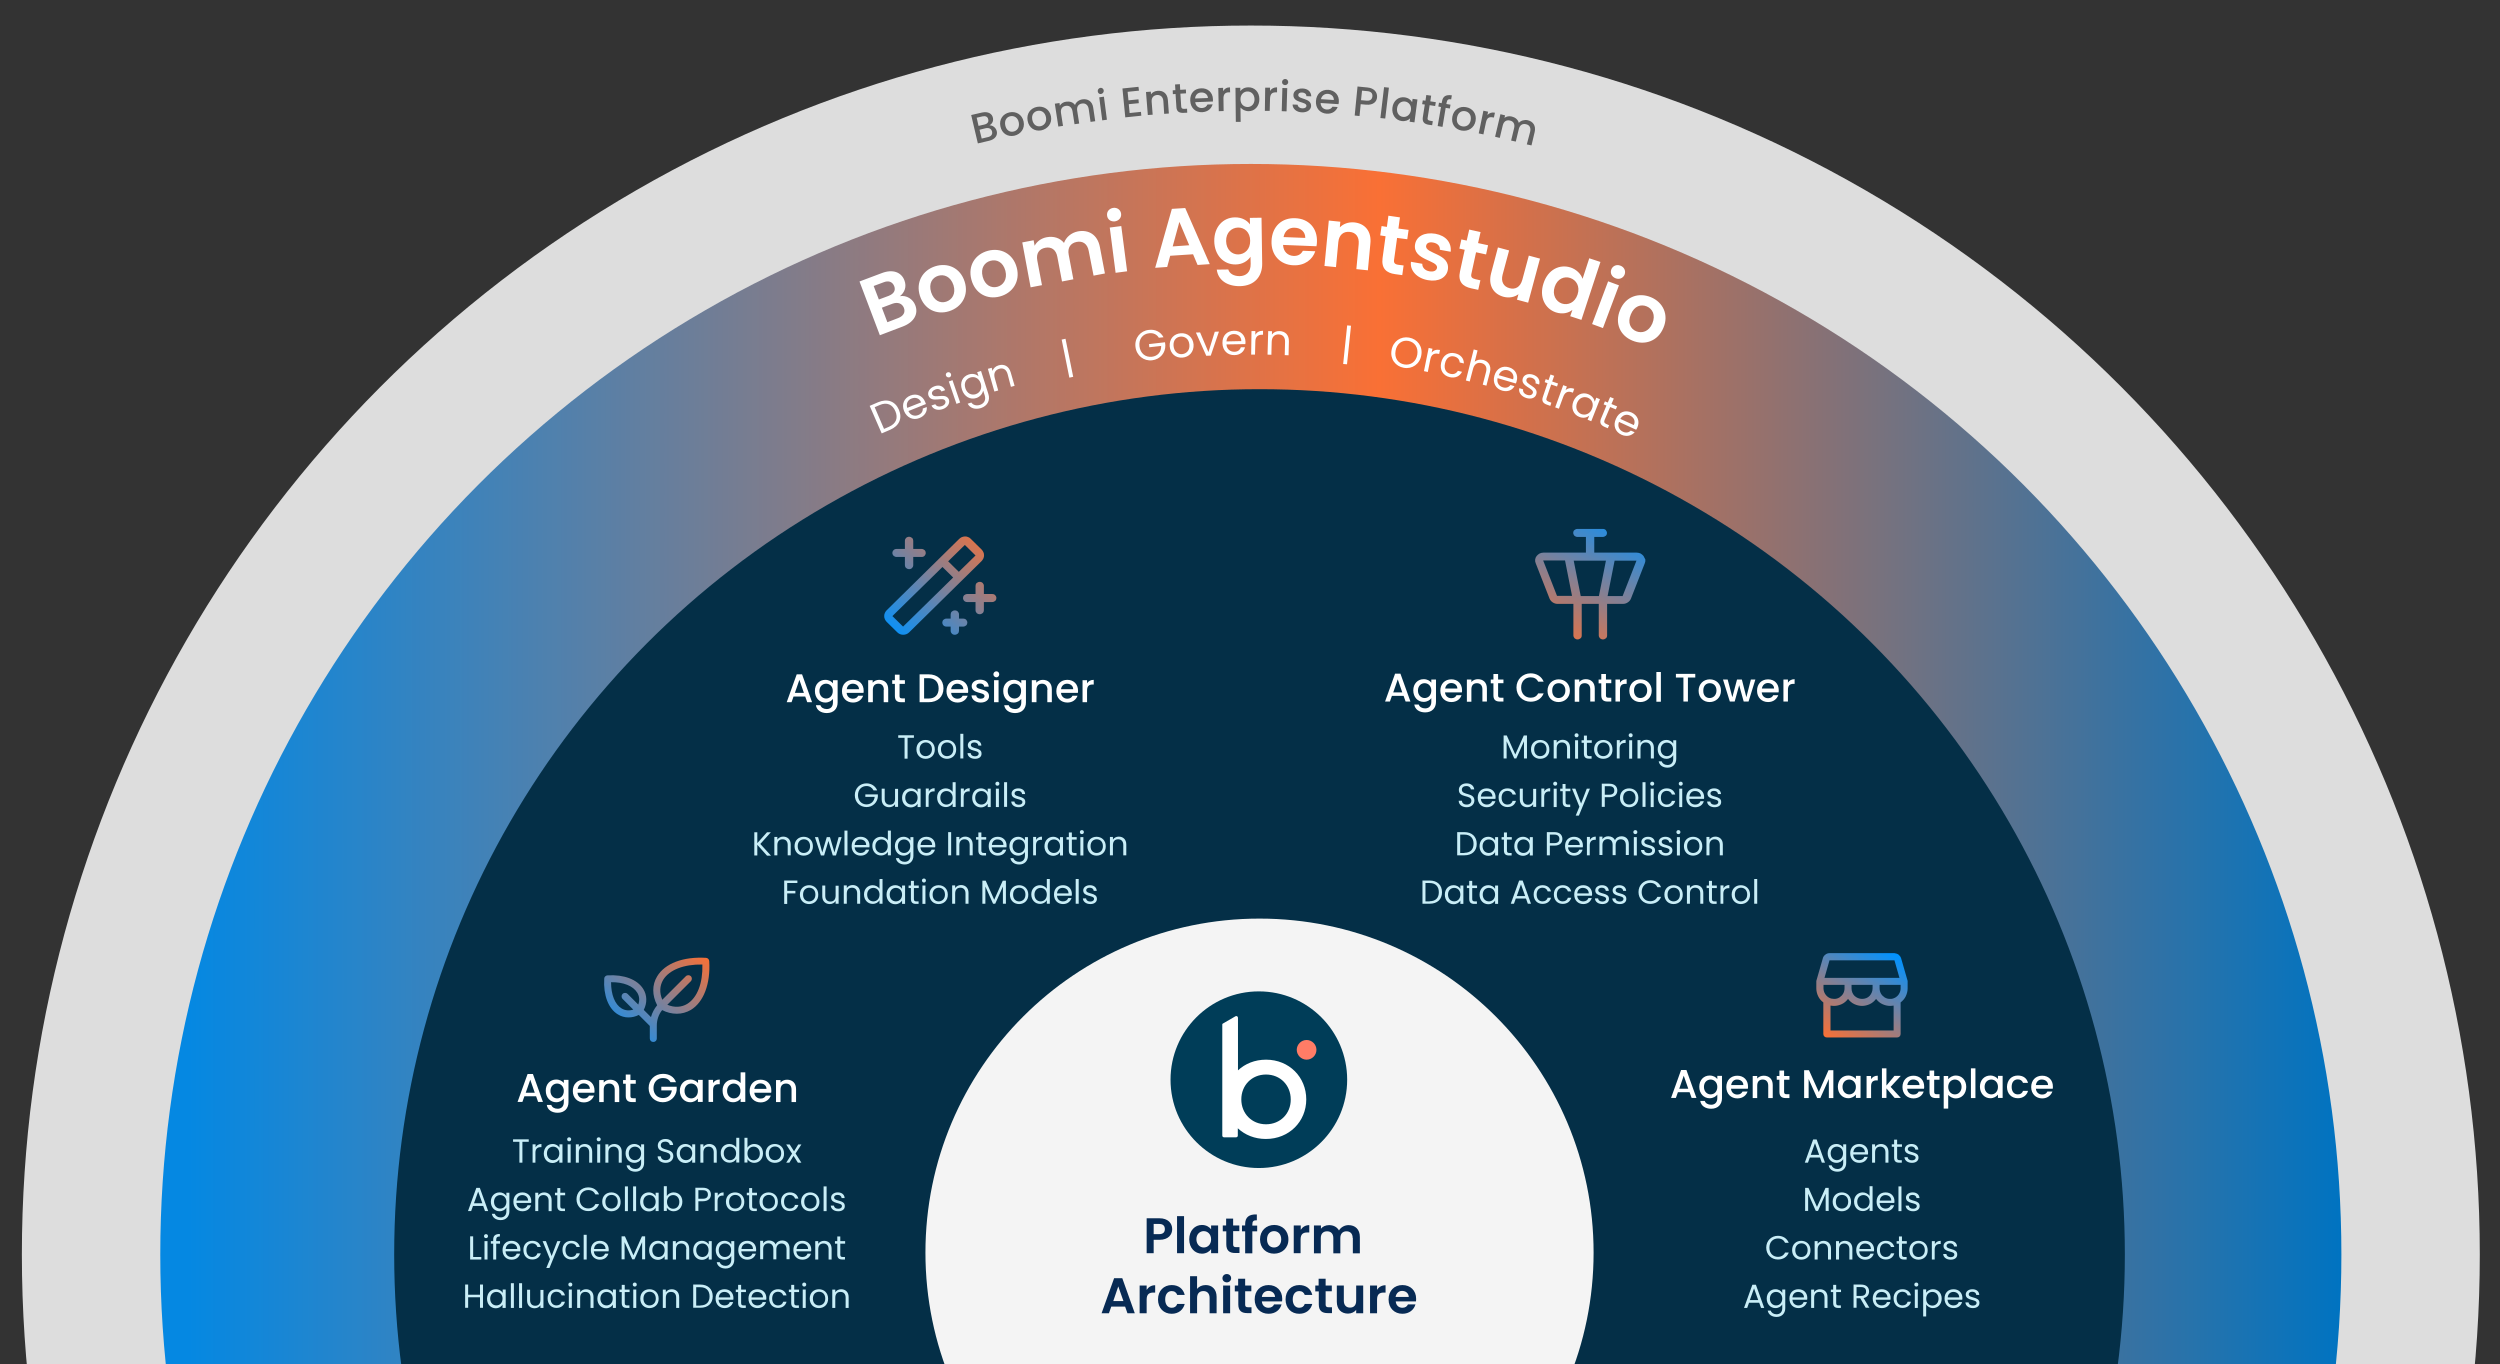 <?xml version="1.0"?>
<svg xmlns="http://www.w3.org/2000/svg" xml:space="preserve" viewBox="0 0 1497.4 817.1"><rect x="0" y="0" width="1497.4" height="817.1" fill="#333333" stroke="none"/><switch><g><circle cx="749.2" cy="751.4" r="736.1" fill="#DDD"/><linearGradient id="a" x1="95.977" x2="1402.391" y1="751.371" y2="751.371" gradientUnits="userSpaceOnUse"><stop offset=".013" style="stop-color:#0588e2"/><stop offset=".559" style="stop-color:#f97035"/><stop offset="1" style="stop-color:#0073c1"/></linearGradient><circle cx="749.2" cy="751.4" r="653.2" fill="url(#a)"/><circle cx="754.4" cy="751.4" r="518.3" fill="#042F47"/><circle cx="754.4" cy="750.3" r="200.1" fill="#F4F4F4"/><path fill="#003D58" d="M806.9 646.7c0 29.2-23.7 52.9-52.9 52.9s-52.9-23.7-52.9-52.9 23.7-52.9 52.9-52.9 52.9 23.7 52.9 52.9"/><path fill="#FFF" d="M758.3 634.7c-6.7 0-12.5 2.4-16.8 6.4v-31.5c0-.8-.9-1.3-1.5-.9l-7.6 4.4c-.2.1-.3.3-.3.5v66.6c0 .6.5 1 1 1h7.3c.6 0 1-.5 1-1v-4.4c4.3 4 10.1 6.4 16.8 6.4 13.9 0 24.2-10.4 24.2-23.7s-10.2-23.8-24.1-23.8m0 38.7c-8.6 0-14.8-6.5-14.8-14.9s6.2-14.9 14.8-14.9 14.8 6.5 14.8 14.9c.1 8.4-6.2 14.9-14.8 14.9"/><path fill="#FF7C66" d="M788.5 628.8c0 3.3-2.7 5.9-5.9 5.9s-5.9-2.7-5.9-5.9 2.7-5.9 5.9-5.9 5.9 2.7 5.9 5.9"/><linearGradient id="b" x1="364.072" x2="413.303" y1="-69.646" y2="-8.115" gradientTransform="matrix(1 0 0 -1 0 556.189)" gradientUnits="userSpaceOnUse"><stop offset=".013" style="stop-color:#0092ff"/><stop offset="1" style="stop-color:#f97035"/></linearGradient><path fill="url(#b)" d="M424.8 575.7c0-.5-.2-1-.6-1.4s-.8-.6-1.4-.6c-13.6-.8-24.5 3.3-29.2 11.1-3.1 5.1-3.1 11.3 0 17.3-1.7 2.1-3 4.5-3.7 7.1l-4.3-4.3c2.1-4.3 2-8.8-.3-12.5-3.5-5.7-11.5-8.8-21.4-8.2-.5 0-1 .2-1.4.6s-.6.8-.6 1.4c-.6 9.9 2.5 18 8.2 21.4 1.9 1.2 4.1 1.8 6.3 1.8 2.1 0 4.3-.5 6.2-1.5l6.6 6.6v7.5q0 .9.6 1.5t1.5.6 1.5-.6.6-1.5v-7.8c0-3.3 1.1-6.6 3.2-9.2 2.7 1.4 5.7 2.2 8.8 2.2 2.9 0 5.8-.8 8.4-2.3 7.7-4.7 11.8-15.6 11-29.2M372.3 604c-4-2.4-6.3-8.2-6.3-15.7 7.4-.1 13.2 2.2 15.7 6.3 1.3 2.1 1.5 4.6.6 7.1l-6.4-6.4q-.6-.6-1.5-.6c-.5 0-1.1.2-1.5.6q-.6.6-.6 1.5c0 .5.2 1.1.6 1.5l6.4 6.4c-2.4.8-4.9.6-7-.7m39.3-2.7c-3.5 2.1-7.7 2.3-11.9.5l14.1-14.1q.6-.6.6-1.5c0-.5-.2-1.1-.6-1.5q-.6-.6-1.5-.6c-.5 0-1.1.2-1.5.6l-14.1 14.1c-1.8-4.2-1.6-8.3.5-11.9 3.7-6 12.4-9.4 23.5-9.2.3 11.3-3.1 19.9-9.1 23.6"/><linearGradient id="c" x1="1467.73" x2="1388.939" y1="-515.838" y2="-662.806" gradientTransform="matrix(.615 0 0 -.571 69.793 8.435)" gradientUnits="userSpaceOnUse"><stop offset=".013" style="stop-color:#0092ff"/><stop offset="1" style="stop-color:#f97035"/></linearGradient><path fill="url(#c)" d="M984.4 333q-.75-.9-1.8-1.5c-.7-.3-1.5-.5-2.3-.5h-25.4v-9.4h5.1c.7 0 1.3-.3 1.8-.7s.7-1 .7-1.7c0-.6-.3-1.2-.7-1.7s-1.1-.7-1.8-.7h-15.2c-.7 0-1.3.3-1.8.7s-.7 1-.7 1.7c0 .6.3 1.2.7 1.7.5.4 1.1.7 1.8.7h5.1v9.4h-25.4c-.8 0-1.6.2-2.3.5q-1.05.6-1.8 1.5t-.9 2.1c-.1.8 0 1.5.3 2.2l8.3 21.2c.4.9 1 1.7 1.9 2.3s1.9.9 2.9.9h9.5v18.9c0 .6.3 1.2.7 1.7.5.4 1.1.7 1.8.7s1.3-.3 1.8-.7.7-1 .7-1.7v-18.9h10.2v18.9c0 .6.3 1.2.7 1.7.5.4 1.1.7 1.8.7s1.3-.3 1.8-.7.7-1 .7-1.7v-18.9h9.5c1 0 2.1-.3 2.9-.9.9-.6 1.5-1.3 1.9-2.3l8.3-21.2c.3-.7.4-1.5.3-2.2-.4-.7-.7-1.4-1.1-2.1m-37.6 24-4.2-21.2h19.3l-4.2 21.2zm-22.5-21.3h13.1l4.2 21.2h-9zm47.6 21.3h-9l4.2-21.2h13.1z"/><linearGradient id="d" x1="1131.483" x2="1099.095" y1="568.469" y2="624.566" gradientUnits="userSpaceOnUse"><stop offset=".013" style="stop-color:#0092ff"/><stop offset="1" style="stop-color:#f97035"/></linearGradient><path fill="url(#d)" d="M1142.6 587.8c0-.2 0-.4-.1-.6l-3.8-13.2c-.3-.9-.8-1.6-1.5-2.2-.7-.5-1.6-.8-2.5-.9h-38.9c-.9 0-1.8.3-2.5.9-.7.5-1.3 1.3-1.5 2.2l-3.8 13.2c-.1.2-.1.4-.1.6v4.2c0 1.6.4 3.2 1.1 4.7s1.8 2.7 3.1 3.7v18.9q0 .9.6 1.5t1.5.6h42.1q.9 0 1.5-.6t.6-1.5v-18.9c1.3-1 2.4-2.2 3.1-3.7s1.1-3.1 1.1-4.7zm-46.8-12.6h38.9l3 10.5h-44.9zm13.2 14.7h12.6v2.1c0 1.7-.7 3.3-1.8 4.5s-2.8 1.8-4.5 1.8-3.3-.7-4.5-1.8c-1.2-1.2-1.8-2.8-1.8-4.5zm-4.2 0v2.1c0 1.1-.3 2.2-.8 3.1s-1.3 1.7-2.2 2.3-2 .9-3.1.9-2.2-.2-3.1-.7c-.1-.1-.3-.2-.5-.3-.9-.6-1.6-1.4-2.1-2.3s-.8-2-.8-3v-2.1zm29.4 27.3h-37.8v-14.9c.7.1 1.4.2 2.1.2 1.6 0 3.2-.4 4.7-1.1s2.7-1.8 3.7-3.1c1 1.3 2.2 2.4 3.7 3.1s3.1 1.1 4.7 1.1 3.2-.4 4.7-1.1 2.7-1.8 3.7-3.1c1 1.3 2.2 2.4 3.7 3.1s3.1 1.1 4.7 1.1c.7 0 1.4-.1 2.1-.2zm1.3-19.9c-.2.1-.3.2-.5.3-1 .5-2 .8-3.1.7-1.1 0-2.1-.3-3.1-.9-.9-.6-1.7-1.4-2.2-2.3s-.8-2-.8-3.1v-2.1h12.6v2.1c0 1.1-.3 2.1-.8 3-.5 1-1.2 1.7-2.1 2.3"/><linearGradient id="e" x1="532.361" x2="590.713" y1="173.414" y2="240.102" gradientTransform="matrix(1 0 0 -1 0 556.189)" gradientUnits="userSpaceOnUse"><stop offset=".013" style="stop-color:#0092ff"/><stop offset="1" style="stop-color:#f97035"/></linearGradient><path fill="url(#e)" d="M534.5 331.2c0-.7.3-1.3.7-1.7.5-.5 1.1-.7 1.8-.7h5v-4.9c0-.7.3-1.3.7-1.7s1.1-.7 1.8-.7 1.3.3 1.8.7.7 1.1.7 1.7v4.9h5c.7 0 1.3.3 1.8.7.5.5.7 1.1.7 1.7s-.3 1.3-.7 1.7c-.5.5-1.1.7-1.8.7h-5v4.9c0 .7-.3 1.3-.7 1.7-.5.5-1.1.7-1.8.7s-1.3-.3-1.8-.7c-.5-.5-.7-1.1-.7-1.7v-4.9h-5c-.7 0-1.3-.3-1.8-.7-.4-.4-.7-1-.7-1.7m42.4 39.3h-2.5V368c0-.7-.3-1.3-.7-1.7-.5-.5-1.1-.7-1.8-.7s-1.3.3-1.8.7c-.5.5-.7 1.1-.7 1.7v2.5h-2.5c-.7 0-1.3.3-1.8.7-.5.5-.7 1.1-.7 1.7s.3 1.3.7 1.7c.5.5 1.1.7 1.8.7h2.5v2.5c0 .7.3 1.3.7 1.7.5.5 1.1.7 1.8.7s1.3-.3 1.8-.7c.5-.5.7-1.1.7-1.7v-2.5h2.5c.7 0 1.3-.3 1.8-.7.5-.5.7-1.1.7-1.7s-.3-1.3-.7-1.7c-.5-.5-1.2-.7-1.8-.7m17.4-14.7h-5v-4.9c0-.7-.3-1.3-.7-1.7-.5-.5-1.1-.7-1.8-.7s-1.3.3-1.8.7-.7 1.1-.7 1.7v4.9h-5c-.7 0-1.3.3-1.8.7-.5.5-.7 1.1-.7 1.7s.3 1.3.7 1.7c.5.5 1.1.7 1.8.7h5v4.9c0 .7.3 1.3.7 1.7s1.1.7 1.8.7 1.3-.3 1.8-.7c.5-.5.7-1.1.7-1.7v-4.9h5c.7 0 1.3-.3 1.8-.7.5-.5.7-1.1.7-1.7s-.3-1.3-.7-1.7c-.5-.5-1.1-.7-1.8-.7m-6.4-19.7-43.4 42.7c-.9.9-2.2 1.4-3.5 1.4s-2.6-.5-3.5-1.4l-6.4-6.3c-.5-.5-.8-1-1.1-1.6s-.4-1.2-.4-1.9c0-.6.1-1.3.4-1.9s.6-1.1 1.1-1.6l43.4-42.7c.5-.5 1-.8 1.6-1.1.6-.2 1.3-.4 1.9-.4.7 0 1.3.1 1.9.4.6.2 1.2.6 1.6 1.1l6.4 6.3c.5.5.8 1 1.1 1.6s.4 1.2.4 1.9c0 .6-.1 1.3-.4 1.9s-.7 1.2-1.1 1.6m-17 9.8-6.4-6.3-30 29.4 6.4 6.3zm13.4-13.2-6.4-6.3-10 9.8 6.4 6.3z"/><g fill="#FFF"><path d="M321.1 656.6h-7l-1.2 3.4H310l6-16.7h3.2l6 16.7h-2.9zm-3.5-9.9-2.7 7.8h5.4zM333.1 646.6c2.2 0 3.8 1 4.6 2.1v-1.9h2.8v13.4c0 3.6-2.3 6.3-6.5 6.3-3.5 0-6.1-1.8-6.5-4.7h2.7c.4 1.4 1.9 2.3 3.8 2.3 2.1 0 3.7-1.3 3.7-3.9V658c-.8 1.1-2.4 2.2-4.6 2.2-3.5 0-6.2-2.8-6.2-6.9-.1-4 2.7-6.7 6.2-6.7m.6 2.4c-2 0-4 1.5-4 4.4s2 4.5 4 4.5c2.1 0 4-1.6 4-4.5 0-2.8-2-4.4-4-4.4M349.7 660.3c-3.8 0-6.6-2.7-6.6-6.8s2.7-6.8 6.6-6.8c3.8 0 6.4 2.6 6.4 6.5 0 .5 0 .9-.1 1.3h-10.1c.2 2.2 1.8 3.5 3.8 3.5 1.7 0 2.6-.8 3.1-1.8h3c-.8 2.2-2.9 4.1-6.1 4.1m-3.7-8.1h7.3c0-2-1.7-3.3-3.7-3.3-1.9 0-3.3 1.3-3.6 3.3M368.2 652.7c0-2.4-1.3-3.7-3.3-3.7s-3.3 1.2-3.3 3.7v7.4h-2.7v-13.2h2.7v1.5c.9-1.1 2.4-1.7 3.9-1.7 3.1 0 5.4 1.9 5.4 5.6v7.8h-2.7zM374.8 649.1h-1.6v-2.2h1.6v-3.3h2.8v3.3h3.2v2.2h-3.2v7.3c0 1 .4 1.4 1.5 1.4h1.7v2.3h-2.2c-2.4 0-3.8-1-3.8-3.7zM404.9 648.2h-3.3c-.9-1.7-2.5-2.5-4.5-2.5-3.3 0-5.7 2.4-5.7 6 0 3.7 2.4 6 5.7 6 3 0 4.9-1.8 5.3-4.6h-6.3v-2.2h9.2v2.1c-.5 3.9-3.8 7.2-8.3 7.2-4.7 0-8.5-3.5-8.5-8.5s3.8-8.5 8.5-8.5c3.7-.1 6.7 1.7 7.9 5M413.5 646.6c2.2 0 3.8 1.1 4.6 2.1v-1.9h2.8V660H418v-2c-.8 1.1-2.4 2.2-4.6 2.2-3.4 0-6.2-2.8-6.2-6.9 0-4 2.8-6.7 6.3-6.7m.5 2.4c-2 0-4 1.5-4 4.4s2 4.5 4 4.5c2.1 0 4-1.6 4-4.5 0-2.8-1.9-4.4-4-4.4M427.1 660h-2.7v-13.2h2.7v1.9c.8-1.3 2.1-2.1 4-2.1v2.8h-.7c-2 0-3.3.8-3.3 3.6zM439 646.6c1.7 0 3.6.8 4.6 2.1v-6.4h2.8V660h-2.8v-2c-.8 1.2-2.4 2.2-4.6 2.2-3.5 0-6.2-2.8-6.2-6.9-.1-4 2.7-6.7 6.2-6.7m.5 2.4c-2 0-4 1.5-4 4.4s2 4.5 4 4.5c2.1 0 4-1.6 4-4.5 0-2.8-1.9-4.4-4-4.4M455.6 660.3c-3.8 0-6.6-2.7-6.6-6.8s2.7-6.8 6.6-6.8c3.8 0 6.4 2.6 6.4 6.5 0 .5 0 .9-.1 1.3h-10.1c.2 2.2 1.8 3.5 3.8 3.5 1.7 0 2.6-.8 3.1-1.8h3c-.8 2.2-2.9 4.1-6.1 4.1m-3.8-8.1h7.3c0-2-1.7-3.3-3.7-3.3-1.8 0-3.3 1.3-3.6 3.3M474.1 652.7c0-2.4-1.3-3.7-3.3-3.7s-3.3 1.2-3.3 3.7v7.4h-2.7v-13.2h2.7v1.5c.9-1.1 2.4-1.7 3.9-1.7 3.1 0 5.4 1.9 5.4 5.6v7.8h-2.7z"/></g><g fill="#FFF"><path d="M482.3 417.2h-7l-1.2 3.4h-2.9l6-16.7h3.2l6 16.7h-2.9zm-3.5-10-2.7 7.8h5.4zM494.3 407.2c2.2 0 3.8 1 4.6 2.1v-1.9h2.8v13.4c0 3.6-2.3 6.3-6.5 6.3-3.5 0-6.1-1.8-6.5-4.7h2.7c.4 1.4 1.9 2.3 3.8 2.3 2.1 0 3.7-1.3 3.7-3.9v-2.2c-.8 1.1-2.4 2.2-4.6 2.2-3.5 0-6.2-2.8-6.2-6.9-.1-4 2.7-6.7 6.2-6.7m.5 2.3c-2 0-4 1.5-4 4.4s2 4.5 4 4.5c2.1 0 4-1.6 4-4.5.1-2.8-1.9-4.4-4-4.4M510.9 420.8c-3.8 0-6.6-2.7-6.6-6.8s2.7-6.8 6.6-6.8c3.8 0 6.4 2.6 6.4 6.5 0 .5 0 .9-.1 1.3h-10.1c.2 2.2 1.8 3.5 3.8 3.5 1.7 0 2.6-.8 3.1-1.8h3c-.8 2.3-2.9 4.1-6.1 4.1m-3.7-8h7.3c0-2-1.7-3.3-3.7-3.3-1.9 0-3.4 1.2-3.6 3.3M529.4 413.2c0-2.4-1.3-3.7-3.3-3.7s-3.3 1.2-3.3 3.7v7.4H520v-13.2h2.7v1.5c.9-1.1 2.4-1.7 3.9-1.7 3.1 0 5.4 1.9 5.4 5.6v7.8h-2.7v-7.4zM536 409.6h-1.6v-2.2h1.6v-3.3h2.8v3.3h3.2v2.2h-3.2v7.3c0 1 .4 1.4 1.5 1.4h1.7v2.3h-2.2c-2.4 0-3.8-1-3.8-3.7zM565.1 412.3c0 5.1-3.5 8.3-8.9 8.3h-5.4v-16.7h5.4c5.4 0 8.9 3.3 8.9 8.4m-8.9 6.1c3.9 0 6-2.3 6-6 0-3.8-2.1-6.2-6-6.2h-2.7v12.2zM573.5 420.8c-3.8 0-6.6-2.7-6.6-6.8s2.7-6.8 6.6-6.8c3.8 0 6.4 2.6 6.4 6.5 0 .5 0 .9-.1 1.3h-10.1c.2 2.2 1.8 3.5 3.8 3.5 1.7 0 2.6-.8 3.1-1.8h3c-.8 2.3-2.9 4.1-6.1 4.1m-3.8-8h7.3c0-2-1.7-3.3-3.7-3.3-1.8 0-3.3 1.2-3.6 3.3M587.4 420.8c-3.2 0-5.4-1.9-5.5-4.3h2.8c.1 1.1 1.1 2 2.6 2 1.6 0 2.4-.7 2.4-1.6 0-2.6-7.7-1.1-7.7-6 0-2.1 2-3.8 5.1-3.8 3 0 5 1.6 5.1 4.2h-2.7c-.1-1.2-1-1.9-2.5-1.9s-2.2.6-2.2 1.5c0 2.7 7.5 1.2 7.6 6 .1 2.2-1.9 3.9-5 3.9M595 403.9c0-1 .8-1.8 1.8-1.8s1.7.8 1.7 1.8-.8 1.8-1.7 1.8c-1-.1-1.8-.8-1.8-1.8m.4 3.5h2.7v13.2h-2.7zM607.1 407.2c2.2 0 3.8 1 4.6 2.1v-1.9h2.8v13.4c0 3.6-2.3 6.3-6.5 6.3-3.5 0-6.1-1.8-6.5-4.7h2.7c.4 1.4 1.9 2.3 3.8 2.3 2.1 0 3.7-1.3 3.7-3.9v-2.2c-.8 1.1-2.4 2.2-4.6 2.2-3.5 0-6.2-2.8-6.2-6.9-.1-4 2.7-6.7 6.2-6.7m.5 2.3c-2 0-4 1.5-4 4.4s2 4.5 4 4.5c2.1 0 4-1.6 4-4.5.1-2.8-1.9-4.4-4-4.4M627.4 413.2c0-2.4-1.3-3.7-3.3-3.7s-3.3 1.2-3.3 3.7v7.4H618v-13.2h2.7v1.5c.9-1.1 2.4-1.7 3.9-1.7 3.1 0 5.4 1.9 5.4 5.6v7.8h-2.7v-7.4zM639.3 420.8c-3.8 0-6.6-2.7-6.6-6.8s2.7-6.8 6.6-6.8c3.8 0 6.4 2.6 6.4 6.5 0 .5 0 .9-.1 1.3h-10.1c.2 2.2 1.8 3.5 3.8 3.5 1.7 0 2.6-.8 3.1-1.8h3c-.8 2.3-2.9 4.1-6.1 4.1m-3.8-8h7.3c0-2-1.7-3.3-3.7-3.3-1.8 0-3.3 1.2-3.6 3.3M651.1 420.6h-2.7v-13.2h2.7v1.9c.8-1.3 2.1-2.1 4-2.1v2.8h-.7c-2 0-3.3.8-3.3 3.6z"/></g><g fill="#FFF"><path d="M840.7 416.8h-7l-1.2 3.4h-2.9l6-16.7h3.2l6 16.7h-2.9zm-3.5-9.9-2.7 7.8h5.4zM852.7 406.8c2.2 0 3.8 1 4.6 2.1V407h2.8v13.4c0 3.6-2.3 6.3-6.5 6.3-3.5 0-6.1-1.8-6.5-4.7h2.7c.4 1.4 1.9 2.3 3.8 2.3 2.1 0 3.7-1.3 3.7-3.9v-2.2c-.8 1.1-2.4 2.2-4.6 2.2-3.5 0-6.2-2.8-6.2-6.9 0-4 2.7-6.7 6.2-6.7m.6 2.4c-2 0-4 1.5-4 4.4s2 4.5 4 4.5c2.1 0 4-1.6 4-4.5 0-2.8-1.9-4.4-4-4.4M869.3 420.5c-3.8 0-6.6-2.7-6.6-6.8s2.7-6.8 6.6-6.8c3.8 0 6.4 2.6 6.4 6.5 0 .5 0 .9-.1 1.3h-10.1c.2 2.2 1.8 3.5 3.8 3.5 1.7 0 2.6-.8 3.1-1.8h3c-.7 2.2-2.8 4.1-6.1 4.1m-3.7-8.1h7.3c0-2-1.7-3.3-3.7-3.3-1.8 0-3.3 1.3-3.6 3.3M887.9 412.9c0-2.4-1.3-3.7-3.3-3.7s-3.3 1.2-3.3 3.7v7.4h-2.7V407h2.7v1.5c.9-1.1 2.4-1.7 3.9-1.7 3.1 0 5.4 1.9 5.4 5.6v7.8h-2.7zM894.5 409.3h-1.6V407h1.6v-3.3h2.8v3.3h3.2v2.2h-3.2v7.3c0 1 .4 1.4 1.5 1.4h1.7v2.3h-2.2c-2.4 0-3.8-1-3.8-3.7zM916.8 403.3c3.5 0 6.5 1.8 7.8 5h-3.3c-.9-1.8-2.5-2.6-4.5-2.6-3.3 0-5.7 2.4-5.7 6.1s2.4 6.1 5.7 6.1c2 0 3.6-.8 4.5-2.6h3.3c-1.3 3.3-4.3 5-7.8 5-4.7 0-8.5-3.5-8.5-8.5 0-4.9 3.8-8.5 8.5-8.5M933.5 420.5c-3.8 0-6.6-2.7-6.6-6.8s3-6.8 6.7-6.8 6.7 2.7 6.7 6.8-3 6.8-6.8 6.8m0-2.4c2 0 4.1-1.5 4.1-4.5s-1.9-4.4-4-4.4-3.9 1.4-3.9 4.4 1.7 4.5 3.8 4.5M952.5 412.9c0-2.4-1.3-3.7-3.3-3.7s-3.3 1.2-3.3 3.7v7.4h-2.7V407h2.7v1.5c.9-1.1 2.4-1.7 3.9-1.7 3.1 0 5.4 1.9 5.4 5.6v7.8h-2.7zM959.1 409.3h-1.6V407h1.6v-3.3h2.8v3.3h3.2v2.2h-3.2v7.3c0 1 .4 1.4 1.5 1.4h1.7v2.3h-2.2c-2.4 0-3.8-1-3.8-3.7zM970.3 420.2h-2.7V407h2.7v1.9c.8-1.3 2.1-2.1 4-2.1v2.8h-.7c-2 0-3.3.8-3.3 3.6zM982.5 420.5c-3.8 0-6.6-2.7-6.6-6.8s3-6.8 6.7-6.8c3.8 0 6.7 2.7 6.7 6.8s-3 6.8-6.8 6.8m0-2.4c2 0 4.1-1.5 4.1-4.5s-1.9-4.4-4-4.4-3.9 1.4-3.9 4.4 1.8 4.5 3.8 4.5M992.1 402.5h2.7v17.8h-2.7zM1003.8 403.6h11.6v2.2h-4.4v14.4h-2.7v-14.4h-4.5zM1024 420.5c-3.8 0-6.6-2.7-6.6-6.8s3-6.8 6.7-6.8c3.8 0 6.7 2.7 6.7 6.8s-3.1 6.8-6.8 6.8m0-2.4c2 0 4.1-1.5 4.1-4.5s-1.9-4.4-4-4.4-3.9 1.4-3.9 4.4c-.1 3 1.7 4.5 3.8 4.5M1032 407h2.8l2.8 10.6 2.8-10.6h2.9l2.7 10.6 2.7-10.6h2.7l-4.1 13.2h-2.9l-2.7-9.8-2.7 9.8h-2.9zM1059 420.5c-3.8 0-6.6-2.7-6.6-6.8s2.7-6.8 6.6-6.8c3.8 0 6.4 2.6 6.4 6.5 0 .5 0 .9-.1 1.3h-10.1c.2 2.2 1.8 3.5 3.8 3.5 1.7 0 2.6-.8 3.1-1.8h3c-.8 2.2-2.8 4.1-6.1 4.1m-3.7-8.1h7.3c0-2-1.7-3.3-3.7-3.3-1.8 0-3.3 1.3-3.6 3.3M1070.9 420.2h-2.7V407h2.7v1.9c.8-1.3 2.1-2.1 4-2.1v2.8h-.7c-2 0-3.3.8-3.3 3.6z"/></g><g fill="#FFF"><path d="M1012 654.2h-7l-1.2 3.4h-2.9l6-16.7h3.2l6 16.7h-2.9zm-3.5-9.9-2.7 7.8h5.4zM1024 644.2c2.2 0 3.8 1 4.6 2.1v-1.9h2.8v13.4c0 3.6-2.3 6.3-6.5 6.3-3.5 0-6.1-1.8-6.5-4.7h2.7c.4 1.4 1.9 2.3 3.8 2.3 2.1 0 3.7-1.3 3.7-3.9v-2.2c-.8 1.1-2.4 2.2-4.6 2.2-3.5 0-6.2-2.8-6.2-6.9 0-4 2.7-6.7 6.2-6.7m.6 2.4c-2 0-4 1.5-4 4.4s2 4.5 4 4.5c2.1 0 4-1.6 4-4.5 0-2.8-2-4.4-4-4.4M1040.6 657.9c-3.8 0-6.6-2.7-6.6-6.8s2.7-6.8 6.6-6.8c3.8 0 6.4 2.6 6.4 6.5 0 .5 0 .9-.1 1.3h-10.1c.2 2.2 1.8 3.5 3.8 3.5 1.7 0 2.6-.8 3.1-1.8h3c-.7 2.2-2.8 4.1-6.1 4.1m-3.7-8h7.3c0-2-1.7-3.3-3.7-3.3-1.8-.1-3.3 1.2-3.6 3.3M1059.1 650.3c0-2.4-1.3-3.7-3.3-3.7s-3.3 1.2-3.3 3.7v7.4h-2.7v-13.2h2.7v1.5c.9-1.1 2.4-1.7 3.9-1.7 3.1 0 5.4 1.9 5.4 5.6v7.8h-2.7zM1065.8 646.7h-1.6v-2.2h1.6v-3.3h2.8v3.3h3.2v2.2h-3.2v7.3c0 1 .4 1.4 1.5 1.4h1.7v2.3h-2.2c-2.4 0-3.8-1-3.8-3.7zM1080.5 641h3l5.9 13.1 5.8-13.1h2.9v16.7h-2.7v-11.4l-5.1 11.4h-1.9l-5.1-11.4v11.4h-2.7V641zM1107 644.2c2.2 0 3.8 1.1 4.6 2.1v-1.9h2.8v13.2h-2.8v-2c-.8 1.1-2.4 2.2-4.6 2.2-3.4 0-6.2-2.8-6.2-6.9 0-4 2.7-6.7 6.2-6.7m.6 2.4c-2 0-4 1.5-4 4.4s2 4.5 4 4.5c2.1 0 4-1.6 4-4.5 0-2.8-2-4.4-4-4.4M1120.7 657.7h-2.7v-13.2h2.7v1.9c.8-1.3 2.1-2.1 4-2.1v2.8h-.7c-2 0-3.3.8-3.3 3.6zM1127.2 639.9h2.7v10.3l4.8-5.8h3.8l-6.1 6.6 6.1 6.6h-3.7l-4.9-5.7v5.7h-2.7zM1146.1 657.9c-3.8 0-6.6-2.7-6.6-6.8s2.7-6.8 6.6-6.8c3.8 0 6.4 2.6 6.4 6.5 0 .5 0 .9-.1 1.3h-10.1c.2 2.2 1.8 3.5 3.8 3.5 1.7 0 2.6-.8 3.1-1.8h3c-.7 2.2-2.8 4.1-6.1 4.1m-3.7-8h7.3c0-2-1.7-3.3-3.7-3.3-1.8-.1-3.3 1.2-3.6 3.3M1155.7 646.7h-1.6v-2.2h1.6v-3.3h2.8v3.3h3.2v2.2h-3.2v7.3c0 1 .4 1.4 1.5 1.4h1.7v2.3h-2.2c-2.4 0-3.8-1-3.8-3.7zM1171.5 644.2c3.5 0 6.2 2.7 6.2 6.8s-2.7 6.9-6.2 6.9c-2.2 0-3.7-1.1-4.6-2.1v8.2h-2.7v-19.5h2.7v1.9c.9-1.1 2.5-2.2 4.6-2.2m-.6 2.4c-2 0-4 1.6-4 4.4 0 2.9 2 4.5 4 4.5 2.1 0 4-1.7 4-4.5s-1.9-4.4-4-4.4M1180.5 639.9h2.7v17.8h-2.7zM1192.1 644.2c2.2 0 3.8 1.1 4.6 2.1v-1.9h2.8v13.2h-2.8v-2c-.8 1.1-2.4 2.2-4.6 2.2-3.4 0-6.2-2.8-6.2-6.9 0-4 2.7-6.7 6.2-6.7m.6 2.4c-2 0-4 1.5-4 4.4s2 4.5 4 4.5c2.1 0 4-1.6 4-4.5 0-2.8-1.9-4.4-4-4.4M1208.6 644.2c3.2 0 5.4 1.6 6.1 4.4h-3c-.5-1.3-1.5-2.1-3.1-2.1-2.2 0-3.7 1.6-3.7 4.5s1.5 4.5 3.7 4.5c1.6 0 2.6-.7 3.1-2.1h3c-.7 2.6-2.9 4.4-6.1 4.4-3.8 0-6.5-2.7-6.5-6.8.1-4.1 2.7-6.8 6.5-6.8M1223.2 657.9c-3.8 0-6.6-2.7-6.6-6.8s2.7-6.8 6.6-6.8c3.8 0 6.4 2.6 6.4 6.5 0 .5 0 .9-.1 1.3h-10.1c.2 2.2 1.8 3.5 3.8 3.5 1.7 0 2.6-.8 3.1-1.8h3c-.8 2.2-2.9 4.1-6.1 4.1m-3.8-8h7.3c0-2-1.7-3.3-3.7-3.3-1.8-.1-3.3 1.2-3.6 3.3"/></g><circle cx="749.2" cy="751.4" r="593.5" fill="none"/><path fill="#FFF" d="m540.9 195.5-13.9 5.3-12.2-32.2 13.3-5c6.7-2.6 11.8-.5 13.6 4.3 1.5 3.9.1 7.3-2.7 9.5 3.9-.7 7.8 1.7 9.2 5.4 2 5.1-.6 10.1-7.3 12.7m-11.7-26.4-5.9 2.2 3.1 8.1 5.9-2.2c3-1.2 4.3-3.2 3.3-5.8-1.1-2.7-3.4-3.5-6.4-2.3m5.4 12.8-6.4 2.4 3.3 8.7 6.5-2.5c3.1-1.2 4.4-3.4 3.4-6.1-1.1-2.7-3.7-3.6-6.8-2.5M568.5 186.4c-7.5 2.4-14.9-1.1-17.5-9.2-2.6-8.2 1.6-15.3 9.1-17.7s15.1.9 17.7 9.2c2.6 8.1-1.7 15.3-9.3 17.7m-1.8-5.7c3.5-1.1 6-4.7 4.4-9.9-1.7-5.2-5.7-6.7-9.2-5.6s-5.8 4.6-4.2 9.8c1.7 5.2 5.5 6.8 9 5.7M598.8 177.6c-7.6 2-14.8-1.8-17-10.2s2.4-15.2 10-17.2 15 1.7 17.2 10.1c2.2 8.3-2.5 15.3-10.2 17.3m-1.5-5.8c3.5-.9 6.2-4.4 4.9-9.6-1.4-5.3-5.3-7-8.9-6-3.5.9-6.1 4.3-4.7 9.6 1.4 5.1 5.1 6.9 8.7 6M652.1 150.3c-.8-4.3-3.6-6.1-7.2-5.4s-5.6 3.4-4.8 7.6l2.8 14.8-6.8 1.3-2.8-14.8c-.8-4.3-3.6-6.1-7.2-5.4-3.7.7-5.6 3.4-4.8 7.6l2.8 14.8-6.8 1.3-5-26.9 6.8-1.3.6 3.3c1.3-2.5 3.9-4.5 7.2-5.1 4.2-.8 8 .4 10.4 3.4 1.2-3.4 4.3-6.1 8.3-6.9 6.5-1.2 11.8 2 13.2 9.4l3 15.8-6.8 1.3zM663.1 129.1c-.3-2.3 1.2-4.2 3.7-4.6 2.4-.3 4.4 1.2 4.7 3.5s-1.3 4.2-3.7 4.6c-2.5.3-4.5-1.2-4.7-3.5m1.6 7.2 6.9-.9 3.5 27.1-6.9.9zM714.6 152.3l-13.7.9-1.8 6.7-7.2.5 10-35.3 8-.5 14.7 33.6-7.3.5zm-8.2-19.4-4 14.7 9.9-.7zM739.6 130.2c4.3-.1 7.4 1.9 9.1 4.2l-.1-3.9 7-.1.4 27.5c.1 7.4-4.3 13.3-13.3 13.5-7.7.1-13.1-3.6-13.9-9.9l6.9-.1c.7 2.5 3.3 4 6.8 4 3.8-.1 6.7-2.3 6.6-7.4l-.1-4.2c-1.6 2.4-4.7 4.6-9 4.6-7 .1-12.6-5.5-12.7-14s5.3-14.1 12.3-14.2m1.9 6.1c-3.7.1-7.2 2.9-7.1 8.1s3.6 8.1 7.3 8c3.8-.1 7.2-3 7.1-8.2 0-5.2-3.5-8-7.3-7.9M774.7 158.9c-7.9-.3-13.5-6.1-13.1-14.7s6.2-13.9 14.3-13.5c7.9.3 13.2 5.9 12.9 14.1q0 1.35-.3 2.7l-20-.8c.2 4.1 2.8 6.4 6.3 6.6 3 .1 4.6-1.3 5.6-3.1l7.4.3c-1.6 4.9-6.3 8.7-13.1 8.4m-5.9-16.9 13 .5c.1-3.6-2.7-6-6.3-6.1-3.3-.2-6 1.8-6.7 5.6M813.8 146.2c.4-4.4-1.8-7-5.4-7.3-3.7-.4-6.4 1.8-6.8 6.1l-1.4 15-6.9-.7 2.6-27.2 6.9.7-.3 3.4c2-2.1 5.1-3.3 8.6-3 6.3.6 10.5 5.2 9.7 12.7l-1.5 16-6.9-.7zM829.9 141.5l-3.2-.5.8-5.6 3.2.5.9-6.7 6.9 1-.9 6.7 6.1.8-.8 5.6-6.1-.8-1.8 13.1c-.3 1.8.4 2.7 2.5 3l3.2.4-.8 5.8-4.3-.6c-5.2-.7-8.3-3.4-7.5-9.6zM855.2 167.8c-6.8-1.2-10.8-6-10.1-11l6.8 1.2c-.1 2.1 1.5 4 4.2 4.5s4.3-.5 4.6-2c.9-4.8-14.9-4.5-13.1-14.3.8-4.5 5.4-7.3 12.1-6.2 6.5 1.2 9.8 5.4 9.2 10.8l-6.5-1.2c.2-2.1-1.2-3.8-3.9-4.3-2.5-.5-4 .3-4.3 1.9-.9 4.9 14.6 4.5 13 14.4-.8 4.6-5.5 7.4-12 6.2M877.3 149.6l-3.2-.7 1.2-5.5 3.2.7 1.5-6.6 6.8 1.5-1.5 6.6 6 1.3-1.2 5.5-6-1.3-2.8 12.9c-.4 1.8.2 2.7 2.3 3.2l3.1.7-1.3 5.7-4.2-.9c-5.1-1.1-8.1-4-6.7-10.2zM915.3 181.3l-6.7-1.8.9-3.3c-2.3 1.8-5.6 2.4-8.8 1.6-6.1-1.6-9.5-6.8-7.6-14.1l4.1-15.5 6.7 1.8-3.9 14.5c-1.1 4.2.6 7.2 4.1 8.1 3.6 1 6.5-.7 7.7-5l3.9-14.5 6.7 1.8zM940.7 160.2c3.4 1.1 6.2 3.8 7.2 6.8l4-12.3 6.7 2.2-11.4 34.7-6.7-2.2 1.3-3.8c-2.3 1.9-5.9 2.8-9.9 1.5-6.6-2.2-10.1-9.3-7.4-17.4 2.6-8.2 9.6-11.6 16.2-9.5m-.2 6.3c-3.5-1.2-7.7.4-9.3 5.3s.8 8.8 4.3 10c3.6 1.2 7.8-.5 9.4-5.4s-.8-8.7-4.4-9.9M963.2 168.5l6.5 2.4-9.6 25.6-6.5-2.4zm1.9-7.1c.8-2.1 3.1-3.2 5.4-2.3 2.3.8 3.4 3.1 2.6 5.3-.8 2.1-3.1 3.2-5.4 2.3-2.4-.9-3.4-3.2-2.6-5.3M977.7 204c-7.3-3-10.7-10.4-7.3-18.4 3.3-8 11.1-10.6 18.4-7.6s10.9 10.5 7.5 18.4c-3.3 8-11.3 10.7-18.6 7.6m2.3-5.6c3.4 1.4 7.6.3 9.7-4.7 2.1-5.1 0-8.8-3.4-10.2s-7.4-.3-9.5 4.8c-2.1 5-.2 8.7 3.2 10.1"/><circle cx="749.2" cy="751.4" r="685" fill="none"/><path fill="#606060" d="m592.5 84.3-6.8 1.6-4-17 6.5-1.5c3.6-.8 6 .7 6.5 3.1.5 2.1-.5 3.6-2 4.6 1.9-.1 3.8 1.4 4.3 3.4.7 2.5-1 5-4.5 5.8m-4-14.6-3.5.8 1.1 4.9 3.5-.8c1.8-.4 2.7-1.5 2.3-3.1-.3-1.6-1.6-2.2-3.4-1.8m1.9 7.1-3.7.9L588 83l3.8-.9c1.9-.4 2.8-1.7 2.4-3.3-.4-1.7-1.9-2.4-3.8-2M607.5 81.3c-3.9.8-7.4-1.3-8.3-5.6s1.6-7.6 5.5-8.4 7.5 1.3 8.4 5.5-1.7 7.6-5.6 8.5m-.5-2.5c2.1-.4 3.8-2.4 3.2-5.5s-3-4.1-5-3.7c-2.1.4-3.7 2.3-3.1 5.4s2.8 4.3 4.9 3.8M623.6 78.1c-3.9.7-7.3-1.5-8.1-5.8s1.8-7.6 5.7-8.3 7.5 1.5 8.3 5.7-2 7.6-5.9 8.4m-.4-2.5c2.1-.4 3.9-2.3 3.3-5.4s-2.9-4.2-5-3.8-3.8 2.2-3.2 5.3 2.7 4.3 4.9 3.9M652.1 65.3c-.4-2.5-2-3.6-4-3.3-2.1.3-3.3 1.8-2.9 4.3l1.2 7.7-2.8.4-1.2-7.7c-.4-2.5-2-3.6-4-3.3-2.1.3-3.3 1.8-2.9 4.3l1.2 7.7-2.8.4-2.1-13.7 2.8-.4.2 1.6c.8-1.3 2.1-2.2 3.8-2.4 2.2-.3 4.1.3 5.3 2 .6-1.8 2.4-3.1 4.4-3.4 3.2-.5 6 1.2 6.5 5l1.2 8.1-2.8.4zM657.5 54.7c-.1-1 .6-1.9 1.6-2.1 1-.1 1.9.6 2 1.6s-.6 1.9-1.6 2.1-1.9-.5-2-1.6m.9 3.6 2.8-.4 1.8 13.8-2.8.4zM682.2 54.3l-6.8.7.5 5.1 6-.6.2 2.3-6 .6.5 5.3 6.8-.7.2 2.3-9.6 1-1.7-17.3 9.6-1zM696.8 60.5c-.2-2.5-1.7-3.7-3.8-3.6-2.1.2-3.4 1.6-3.2 4.1l.6 7.7-2.9.2-1.1-13.8 2.9-.2.1 1.6c.8-1.2 2.3-2 4-2.1 3.2-.3 5.8 1.6 6.1 5.4l.6 8.2-2.8.2zM704.1 56.3l-1.6.1-.1-2.3 1.6-.1-.2-3.4 2.9-.2.2 3.4 3.4-.2.1 2.3-3.4.2.5 7.7c.1 1 .5 1.4 1.7 1.4l1.8-.1.1 2.4-2.3.1c-2.5.1-4.1-.8-4.2-3.6zM720.1 67.2c-4 .2-7-2.5-7.2-6.9s2.5-7.3 6.6-7.4c3.9-.2 6.9 2.5 7 6.5v1.4l-10.6.4c.3 2.3 2 3.6 4.1 3.5 1.8-.1 2.7-1 3.2-2.1l3.1-.1c-.7 2.5-2.8 4.5-6.2 4.7m-4.3-8.2 7.7-.3c-.1-2.1-1.9-3.4-4-3.3-2 0-3.5 1.4-3.7 3.6M732.9 66.5l-2.9.1-.3-13.9 2.9-.1v2c.8-1.4 2.1-2.3 4.1-2.3l.1 3h-.7c-2.1 0-3.4 1-3.3 3.9zM747.7 52.3c3.6-.1 6.6 2.7 6.6 7 .1 4.3-2.8 7.3-6.4 7.3-2.3 0-3.9-1.1-4.9-2.2l.1 8.6h-2.9l-.2-20.4h2.9v2c.8-1.2 2.5-2.3 4.8-2.3m-.6 2.5c-2.1 0-4.2 1.8-4.1 4.7 0 3 2.1 4.6 4.3 4.6s4.2-1.8 4.1-4.8-2.2-4.6-4.3-4.5M760.5 66.4h-2.9l.2-13.9h2.9v2c.8-1.4 2.2-2.2 4.2-2.2v3h-.7c-2.1 0-3.4.8-3.5 3.8zM768.1 52.7l2.9.1-.4 13.9-2.9-.1zm-.2-3.6c0-1 .9-1.8 1.9-1.8s1.8.9 1.8 1.9-.9 1.8-1.9 1.8c-1.1-.1-1.9-.9-1.8-1.9M779.8 67.3c-3.3-.1-5.6-2.2-5.6-4.7l3 .1c.1 1.1 1.1 2.1 2.7 2.2 1.7.1 2.6-.6 2.6-1.5.1-2.7-8-1.5-7.8-6.6.1-2.2 2.2-3.9 5.5-3.8 3.1.1 5.1 1.9 5.2 4.7l-2.9-.1c0-1.2-.9-2.1-2.5-2.2-1.5-.1-2.4.5-2.4 1.5-.1 2.8 7.8 1.6 7.7 6.6-.1 2.2-2.2 3.9-5.5 3.8M794.6 68.1c-4-.3-6.7-3.3-6.4-7.6s3.3-6.9 7.4-6.7c3.9.3 6.6 3.2 6.3 7.2 0 .5-.1.9-.2 1.4l-10.7-.7c.1 2.3 1.6 3.8 3.7 3.9 1.8.1 2.8-.7 3.4-1.7l3.1.2c-.9 2.4-3.2 4.2-6.6 4m-3.4-8.7 7.7.5c.1-2.1-1.5-3.6-3.6-3.7-2-.1-3.6 1.1-4.1 3.2M818.2 62.7l-3.2-.3-.7 7.1-2.9-.3 1.7-17.4 6 .6c4.1.4 5.9 3 5.7 5.8-.1 2.4-2 4.9-6.6 4.5m.3-2.4c2.2.2 3.3-.8 3.5-2.5.2-1.8-.7-3-3-3.2l-3.2-.3-.6 5.7zM829 52.2l2.9.3-2.2 18.5-2.9-.3zM841.3 58.3c2.3.3 3.8 1.6 4.5 2.9l.3-2 2.9.4-1.8 13.7-2.9-.4.3-2c-1 1.1-2.8 1.9-5.1 1.6-3.6-.5-6-3.8-5.5-8s3.7-6.7 7.3-6.2m.3 2.5c-2.1-.3-4.4 1-4.8 4s1.4 5 3.5 5.2c2.1.3 4.4-1.1 4.8-4.1.4-2.8-1.4-4.8-3.5-5.1M853.4 62.6l-1.6-.2.4-2.3 1.6.2.5-3.4 2.9.4-.5 3.4 3.3.5-.4 2.3-3.3-.5-1.2 7.6c-.2 1 .2 1.5 1.4 1.7l1.7.3-.4 2.4-2.2-.3c-2.4-.4-3.8-1.6-3.4-4.4zM863.1 64.1l-1.6-.3.4-2.3 1.6.3.2-1c.5-3.2 2.4-4.2 5.9-3.7l-.4 2.4c-1.7-.3-2.4.2-2.7 1.8l-.2 1 2.5.4-.4 2.3-2.5-.4L864 76l-2.9-.5zM875.4 78.2c-3.9-.7-6.3-4-5.5-8.3s4.4-6.5 8.3-5.7c3.9.7 6.4 4 5.6 8.3-.8 4.2-4.5 6.4-8.4 5.7m.5-2.5c2.1.4 4.5-.7 5-3.8s-1.2-4.9-3.3-5.3-4.3.7-4.9 3.8 1 4.9 3.2 5.3M888.5 80.5l-2.8-.6 2.8-13.6 2.8.6-.4 2c1.1-1.2 2.6-1.8 4.5-1.4l-.6 2.9-.7-.1c-2.1-.4-3.5.2-4.1 3.1zM916.5 78.9c.6-2.5-.5-4.1-2.5-4.5-2.1-.5-3.7.5-4.3 2.9l-1.8 7.5-2.8-.6 1.8-7.5c.6-2.5-.5-4.1-2.5-4.5-2.1-.5-3.7.5-4.3 2.9l-1.8 7.5-2.8-.7 3.2-13.5 2.8.7-.4 1.5c1.2-.9 2.8-1.2 4.4-.8 2.1.5 3.7 1.8 4.2 3.8 1.2-1.4 3.4-2 5.3-1.6 3.2.7 5.1 3.3 4.2 7.1l-1.9 8-2.8-.6z"/><circle cx="749.2" cy="751.4" r="539" fill="none"/><path fill="#FFF" d="M538.4 245.4c2.2 5.1.2 9.7-5.2 12l-5.1 2.2-7.2-16.5 5.1-2.2c5.5-2.3 10.2-.6 12.4 4.5m-5.9 10.2c4.3-1.9 5.5-5.3 3.8-9.3s-5.1-5.6-9.4-3.7l-3 1.3 5.6 13zM550.7 250.4c-3.7 1.5-7.5-.1-9.2-4.2-1.6-4.1 0-7.8 3.8-9.3s7.4.2 8.8 3.8c.2.5.3.9.5 1.3l-10.5 4.2c1.2 2.6 3.7 3.3 5.9 2.4 2-.8 2.8-2.3 2.7-3.9l2.4-.9c.3 2.6-1.1 5.3-4.4 6.6m-7.3-6.1 8.3-3.3c-1-2.6-3.5-3.2-5.7-2.3-2.2.8-3.4 2.9-2.6 5.6M564.8 245c-3.1 1.1-5.9.2-6.9-2.1l2.3-.8c.6 1.2 2.1 1.8 4 1.1 1.7-.6 2.4-1.9 2-3-1.1-3-8.3 1.6-10.1-3.3-.7-2 .6-4.4 3.5-5.5s5.4-.2 6.5 2.3l-2.2.8c-.6-1.3-2-1.9-3.7-1.2-1.6.6-2.3 1.7-1.9 2.8 1.2 3.2 8.2-1.4 10.1 3.3.6 2.2-.7 4.5-3.6 5.6M566.6 225c-.3-.9.1-1.7 1-2 .8-.3 1.7.2 2 1 .3.9-.1 1.7-.9 2-.9.2-1.8-.2-2.1-1m1.7 3.5 2.2-.8 4.6 13.4-2.2.8zM580.2 224.3c2.5-.8 4.6-.1 5.9 1.1l-.8-2.5 2.3-.7L592 236c1.2 3.7-.5 7.1-4.4 8.4-3.5 1.1-6.6.1-8-2.6l2.2-.7c1 1.5 3 2.1 5.2 1.4 2.4-.8 3.7-2.9 2.8-5.7l-.9-2.8c-.4 1.7-1.7 3.6-4.1 4.4-3.6 1.2-7.3-.8-8.6-5-1.5-4.4.4-7.9 4-9.1m1 1.8c-2.5.8-4 3.2-3 6.4s3.7 4.4 6.2 3.6 4-3.3 3-6.5c-1-3.1-3.7-4.3-6.2-3.5M603.5 224c-.8-2.8-2.7-3.8-5-3.1s-3.5 2.5-2.7 5.5l2.1 7.5-2.3.6-3.9-13.6 2.3-.6.5 1.9c.5-1.7 1.9-2.9 3.7-3.4 3.2-.9 6.1.4 7.2 4.3l2.3 8-2.2.6zM638.2 202.9l4.6 22.8-2.3.5-4.6-22.8zM696.9 202l-2.8.3c-1.2-2-3.3-3-5.8-2.7-3.8.4-6.3 3.4-5.8 7.8.5 4.3 3.6 6.7 7.4 6.3 3.5-.4 5.7-2.9 5.6-6.5l-7.1.8-.2-1.9 9.6-1.1.2 1.8c.1 4.5-3 8.4-7.9 9-5 .6-9.4-2.8-10-8.1s3-9.6 8-10.1c3.7-.5 7.1 1.1 8.8 4.4M708.2 214.2c-4 .3-7.2-2.3-7.6-6.8-.3-4.5 2.6-7.5 6.6-7.8s7.3 2.3 7.7 6.7c.3 4.5-2.7 7.6-6.7 7.9m-.2-2.1c2.4-.2 4.7-2 4.4-5.6s-2.7-5-5.2-4.9c-2.5.2-4.6 2-4.3 5.6.4 3.6 2.7 5.1 5.1 4.9M718.8 199.1l5 11.8 3.8-12.2 2.5-.1-4.9 14.4-2.7.1-6.2-13.9zM739.3 212.7c-4 .1-7-2.7-7.1-7.2s2.7-7.3 6.9-7.4c4.1-.1 6.8 2.8 6.9 6.6 0 .5 0 .9-.1 1.4l-11.3.2c.2 2.9 2.3 4.4 4.7 4.4 2.1 0 3.4-1.1 3.9-2.7h2.5c-.6 2.6-2.9 4.7-6.4 4.7m-4.7-8.2 8.9-.2c0-2.8-2.1-4.2-4.5-4.2-2.3 0-4.2 1.6-4.4 4.4M751.7 212.4h-2.3l.2-14.1h2.3v2.3c.8-1.6 2.4-2.5 4.6-2.5v2.4h-.6c-2.2 0-4 .9-4 4.2zM769.7 204.8c.1-2.9-1.4-4.4-3.8-4.5s-4.1 1.4-4.2 4.4l-.2 7.8-2.3-.1.4-14.1 2.3.1-.1 2c1-1.4 2.7-2.2 4.6-2.1 3.3.1 5.7 2.2 5.6 6.2l-.2 8.3-2.3-.1zM809.2 195.1l-2.4 23.1-2.3-.2 2.4-23.1zM840.8 220.3c-5-.9-8.3-5.3-7.3-10.6.9-5.3 5.5-8.4 10.5-7.5s8.3 5.3 7.3 10.6c-.9 5.3-5.5 8.4-10.5 7.5m.4-2c3.7.6 7-1.6 7.7-5.9s-1.6-7.5-5.3-8.2-7 1.6-7.7 5.9c-.8 4.4 1.5 7.6 5.3 8.2M855.2 222.8l-2.3-.5 2.8-13.9 2.3.5-.5 2.3c1.1-1.4 2.8-2 5-1.6l-.5 2.4-.6-.1c-2.2-.4-4.1.2-4.7 3.4zM871.5 211.6c3.4.8 5.3 3 5.3 6.1l-2.5-.6c-.1-1.8-1.3-3.1-3.3-3.6-2.5-.6-4.8.8-5.5 4.2-.8 3.4.7 5.6 3.2 6.2 2 .5 3.6-.2 4.5-1.8l2.5.6c-1.3 2.6-4 4-7.4 3.2-3.9-.9-6.1-4.3-5.1-8.7s4.4-6.5 8.3-5.6M882.7 209.3l2.3.6-1.7 6.8c1.3-1.2 3.2-1.6 5.1-1.1 3 .8 5 3.4 4 7.3l-2.1 8.1-2.2-.6 2-7.7c.7-2.8-.4-4.6-2.7-5.2s-4.3.4-5.1 3.4l-2 7.6-2.3-.6zM899.8 234c-3.9-1.1-5.9-4.7-4.7-9s4.8-6.2 8.7-5c3.9 1.1 5.7 4.7 4.6 8.4-.1.5-.3.9-.5 1.3l-10.9-3.2c-.6 2.8.9 4.9 3.2 5.5 2 .6 3.6-.1 4.5-1.4l2.4.7c-1.2 2.3-3.9 3.6-7.3 2.7m-2.1-9.3 8.6 2.5c.8-2.6-.8-4.7-3.1-5.4-2.2-.6-4.5.3-5.5 2.9M914.2 238.4c-3.1-1-4.8-3.4-4.2-5.9l2.3.7c-.3 1.3.5 2.7 2.4 3.3 1.8.6 3 0 3.4-1.1 1-3-7.6-3.8-6-8.8.7-2.1 3.1-3.1 6.1-2.2 3 1 4.4 3.2 3.7 5.9l-2.2-.7c.3-1.4-.4-2.7-2.2-3.3-1.6-.5-2.9-.1-3.2 1-1 3.2 7.4 4 5.9 8.8-.6 2.2-3 3.2-6 2.3M926.9 229.5l-1.7-.6.6-1.8 1.7.6 1.2-3.4 2.2.8-1.2 3.4 3.5 1.2-.6 1.8-3.5-1.2-2.7 7.9c-.5 1.3-.1 1.9 1.2 2.4l1.6.6-.6 1.9-2-.7c-2.4-.8-3.4-2.3-2.4-4.9zM933.7 244.8l-2.2-.8 4.8-13.3 2.2.8-.8 2.2c1.3-1.2 3.1-1.6 5.2-.8l-.8 2.3-.6-.2c-2.1-.8-4.1-.4-5.2 2.7zM951.3 236.1c2.4 1 3.6 2.9 3.9 4.5l.9-2.4 2.2.9-5.2 13.2-2.2-.9 1-2.4c-1.4 1.1-3.5 1.7-6 .7-3.5-1.4-5.1-5.2-3.5-9.3 1.7-4.1 5.4-5.7 8.9-4.3m-.3 2.1c-2.4-.9-5.1 0-6.4 3.1-1.2 3.1.1 5.7 2.5 6.7 2.4.9 5.2 0 6.4-3.1 1.3-3.1-.1-5.8-2.5-6.7M962.2 242.9l-1.7-.7.8-1.8 1.7.7 1.4-3.3 2.2.9-1.4 3.3 3.4 1.4-.8 1.8-3.4-1.4-3.3 7.7c-.5 1.3-.3 1.9 1.1 2.5l1.6.7-.8 1.8-1.9-.8c-2.3-1-3.2-2.5-2.1-5.1zM971.2 260.4c-3.7-1.7-5.2-5.5-3.3-9.6 1.8-4.1 5.6-5.4 9.4-3.7 3.7 1.7 5 5.4 3.4 9-.2.5-.4.8-.7 1.3l-10.3-4.7c-1 2.7.2 4.9 2.4 5.9 1.9.9 3.6.4 4.7-.7l2.3 1c-1.8 2-4.7 2.9-7.9 1.5m-.7-9.5 8.1 3.7c1.2-2.5-.1-4.7-2.3-5.7-2.1-1-4.4-.4-5.8 2"/><g fill="#072A54"><path d="M694.5 742.6H691v8h-4.2v-20.9h7.7c5 0 7.6 2.9 7.6 6.5 0 3.2-2.2 6.4-7.6 6.4m-.2-3.4c2.4 0 3.4-1.2 3.4-3 0-1.9-1-3.1-3.4-3.1H691v6.1zM705 728.4h4.2v22.2H705zM719.9 733.7c2.7 0 4.5 1.3 5.5 2.6V734h4.2v16.6h-4.2v-2.4c-1 1.4-2.9 2.7-5.5 2.7-4.2 0-7.6-3.4-7.6-8.6s3.4-8.6 7.6-8.6m1.1 3.7c-2.2 0-4.4 1.7-4.4 4.8 0 3.2 2.1 5 4.4 5s4.4-1.7 4.4-4.9c0-3.1-2.1-4.9-4.4-4.9M734.4 737.5h-2V734h2v-4.1h4.2v4.1h3.7v3.4h-3.7v8c0 1.1.5 1.6 1.8 1.6h2v3.5h-2.6c-3.2 0-5.3-1.3-5.3-5.2v-7.8zM745.8 737.5h-1.9V734h1.9v-.8c0-4.1 2.3-6 7-5.8v3.5c-2-.1-2.7.6-2.7 2.5v.7h2.9v3.4h-2.9v13.2h-4.3zM763.1 750.9c-4.8 0-8.4-3.4-8.4-8.6s3.8-8.6 8.5-8.6 8.5 3.3 8.5 8.6c.1 5.2-3.8 8.6-8.6 8.6m0-3.7c2.2 0 4.3-1.6 4.3-4.9s-2.1-4.9-4.3-4.9-4.2 1.6-4.2 4.9 1.9 4.9 4.2 4.9M779.1 750.6h-4.2V734h4.2v2.6c1.1-1.7 2.8-2.8 5.1-2.8v4.4H783c-2.5 0-4 1-4 4.2v8.2zM810.2 741.5c0-2.6-1.5-4-3.7-4s-3.7 1.4-3.7 4v9.2h-4.2v-9.2c0-2.6-1.5-4-3.7-4-2.3 0-3.8 1.4-3.8 4v9.2H787V734h4.2v2c1-1.4 2.8-2.2 4.9-2.2 2.6 0 4.7 1.1 5.9 3.2 1.1-1.9 3.3-3.2 5.7-3.2 4 0 6.8 2.5 6.8 7.1v9.8h-4.2v-9.2zM673.9 782.6h-8.3l-1.4 4h-4.4l7.5-21h4.9l7.5 21h-4.4zm-4.1-12.1-3 8.8h6.1zM686.8 786.6h-4.2V770h4.2v2.6c1.1-1.7 2.8-2.8 5.1-2.8v4.4h-1.1c-2.5 0-4 1-4 4.2zM701.8 769.7c4.1 0 6.9 2.2 7.8 5.9h-4.5c-.5-1.4-1.6-2.3-3.3-2.3-2.3 0-3.9 1.8-3.9 5s1.6 5 3.9 5c1.7 0 2.8-.8 3.3-2.3h4.5c-.9 3.5-3.7 5.9-7.8 5.9-4.8 0-8.2-3.4-8.2-8.6s3.5-8.6 8.2-8.6M712.8 764.4h4.2v7.6c1.1-1.4 2.9-2.3 5.2-2.3 3.7 0 6.5 2.5 6.5 7.1v9.8h-4.2v-9.2c0-2.7-1.5-4.1-3.7-4.1-2.3 0-3.8 1.4-3.8 4.1v9.2h-4.2zM732.2 765.6c0-1.4 1.1-2.5 2.6-2.5s2.6 1.1 2.6 2.5-1.1 2.5-2.6 2.5c-1.6-.1-2.6-1.1-2.6-2.5m.4 4.4h4.2v16.6h-4.2zM741.6 773.5h-2V770h2v-4.1h4.2v4.1h3.7v3.4h-3.7v8c0 1.1.4 1.6 1.8 1.6h2v3.5H747c-3.2 0-5.3-1.3-5.3-5.2v-7.8zM759.8 786.9c-4.8 0-8.3-3.4-8.3-8.6s3.4-8.6 8.3-8.6c4.8 0 8.2 3.3 8.2 8.2 0 .5 0 1.1-.1 1.6h-12.1c.2 2.5 1.9 3.8 4 3.8 1.8 0 2.8-.9 3.3-2h4.5c-.9 3.2-3.6 5.6-7.8 5.6m-4-10.1h7.9c-.1-2.2-1.8-3.6-4-3.6-2 0-3.6 1.3-3.9 3.6M778.2 769.7c4.1 0 6.9 2.2 7.8 5.9h-4.5c-.5-1.4-1.6-2.3-3.3-2.3-2.3 0-3.9 1.8-3.9 5s1.6 5 3.9 5c1.7 0 2.8-.8 3.3-2.3h4.5c-.9 3.5-3.7 5.9-7.8 5.9-4.8 0-8.2-3.4-8.2-8.6s3.4-8.6 8.2-8.6M789.8 773.5h-2V770h2v-4.1h4.2v4.1h3.7v3.4H794v8c0 1.1.5 1.6 1.8 1.6h2v3.5h-2.6c-3.2 0-5.3-1.3-5.3-5.2v-7.8zM816.5 786.6h-4.2v-2.1c-1 1.4-2.9 2.3-4.9 2.3-3.9 0-6.7-2.5-6.7-7.1V770h4.2v9.1c0 2.7 1.5 4.1 3.7 4.1 2.3 0 3.7-1.4 3.7-4.1V770h4.2zM824.8 786.6h-4.2V770h4.2v2.6c1-1.7 2.8-2.8 5.1-2.8v4.4h-1.1c-2.5 0-4 1-4 4.2zM840 786.9c-4.8 0-8.3-3.4-8.3-8.6s3.4-8.6 8.3-8.6c4.8 0 8.2 3.3 8.2 8.2 0 .5 0 1.1-.1 1.6H836c.2 2.5 1.9 3.8 4 3.8 1.8 0 2.8-.9 3.3-2h4.5c-.9 3.2-3.7 5.6-7.8 5.6m-4.1-10.1h7.9c-.1-2.2-1.8-3.6-4-3.6-1.9 0-3.5 1.3-3.9 3.6"/></g><path fill="none" d="M418 439.5h290.3v147.9H418z"/><path fill="#C9EEF7" d="M538 440.4h9.4v1.5h-3.8v12.5h-1.8v-12.5H538zM554.4 454.5c-3.1 0-5.5-2.2-5.5-5.7s2.4-5.6 5.5-5.6 5.5 2.2 5.5 5.6c.1 3.5-2.4 5.7-5.5 5.7m0-1.6c1.9 0 3.8-1.3 3.8-4.1s-1.8-4.1-3.7-4.1-3.7 1.3-3.7 4.1 1.7 4.1 3.6 4.1M567.2 454.5c-3.1 0-5.5-2.2-5.5-5.7s2.4-5.6 5.5-5.6 5.5 2.2 5.5 5.6c.1 3.5-2.4 5.7-5.5 5.7m0-1.6c1.9 0 3.8-1.3 3.8-4.1s-1.8-4.1-3.7-4.1-3.7 1.3-3.7 4.1 1.7 4.1 3.6 4.1M575.2 439.5h1.8v14.8h-1.8zM584 454.5c-2.6 0-4.4-1.4-4.5-3.4h1.9c.1 1.1 1 1.9 2.6 1.9 1.4 0 2.2-.7 2.2-1.6 0-2.4-6.5-1-6.5-5.1 0-1.7 1.6-3.1 4-3.1s4 1.3 4.1 3.4H586c-.1-1.1-.9-1.9-2.4-1.9-1.3 0-2.1.6-2.1 1.5 0 2.6 6.4 1.2 6.4 5.1.1 1.9-1.4 3.2-3.9 3.2M525.4 473.4h-2.2c-.8-1.6-2.3-2.6-4.2-2.6-2.9 0-5.1 2.1-5.1 5.5 0 3.3 2.2 5.5 5.1 5.5 2.7 0 4.6-1.8 4.9-4.5h-5.6v-1.5h7.5v1.4c-.3 3.5-3.1 6.2-6.8 6.2-3.9 0-7-2.9-7-7.1s3.1-7.1 7-7.1c2.9 0 5.3 1.6 6.4 4.2M537.9 483.3h-1.8v-1.6c-.7 1.1-2 1.8-3.5 1.8-2.5 0-4.5-1.6-4.5-4.7v-6.4h1.8v6.2c0 2.2 1.2 3.4 3.1 3.4s3.1-1.2 3.1-3.5v-6h1.8zM545.5 472.2c2 0 3.4 1 4.1 2.2v-2h1.8v11h-1.8v-2c-.7 1.2-2.1 2.2-4.1 2.2-2.9 0-5.2-2.3-5.2-5.7 0-3.5 2.3-5.7 5.2-5.7m.4 1.6c-2 0-3.7 1.5-3.7 4 0 2.6 1.7 4.1 3.7 4.1s3.7-1.5 3.7-4.1c0-2.5-1.7-4-3.7-4M556.3 483.3h-1.8v-11h1.8v1.8c.6-1.2 1.8-2 3.5-2v1.9h-.5c-1.7 0-3.1.8-3.1 3.3v6zM566.5 472.2c1.7 0 3.3.9 4.1 2.1v-5.8h1.8v14.8h-1.8v-2.1c-.7 1.2-2.1 2.2-4.1 2.2-2.9 0-5.2-2.3-5.2-5.7 0-3.3 2.3-5.5 5.2-5.5m.4 1.6c-2 0-3.7 1.5-3.7 4 0 2.6 1.7 4.1 3.7 4.1s3.7-1.5 3.7-4.1c0-2.5-1.7-4-3.7-4M577.3 483.3h-1.8v-11h1.8v1.8c.6-1.2 1.8-2 3.5-2v1.9h-.5c-1.7 0-3.1.8-3.1 3.3v6zM587.5 472.2c2 0 3.4 1 4.1 2.2v-2h1.8v11h-1.8v-2c-.7 1.2-2.1 2.2-4.1 2.2-2.9 0-5.2-2.3-5.2-5.7 0-3.5 2.2-5.7 5.2-5.7m.3 1.6c-2 0-3.7 1.5-3.7 4 0 2.6 1.7 4.1 3.7 4.1s3.7-1.5 3.7-4.1c.1-2.5-1.7-4-3.7-4M596.2 469.4c0-.7.5-1.2 1.2-1.2s1.2.5 1.2 1.2-.5 1.2-1.2 1.2-1.2-.5-1.2-1.2m.3 3h1.8v11h-1.8zM601.4 468.5h1.8v14.8h-1.8zM610.2 483.5c-2.6 0-4.4-1.4-4.5-3.4h1.9c.1 1.1 1 1.9 2.6 1.9 1.4 0 2.2-.7 2.2-1.6 0-2.4-6.5-1-6.5-5.1 0-1.7 1.6-3.1 4-3.1s4 1.3 4.1 3.4h-1.8c-.1-1.1-.9-1.9-2.4-1.9-1.3 0-2.1.6-2.1 1.5 0 2.6 6.4 1.2 6.4 5.1.1 1.9-1.5 3.2-3.9 3.2M453.6 506v6.4h-1.8v-13.9h1.8v6.5l5.8-6.5h2.3l-6.3 7 6.4 7h-2.4zM471.8 506.1c0-2.2-1.2-3.4-3.1-3.4s-3.1 1.2-3.1 3.5v6.1h-1.8v-11h1.8v1.6c.7-1.1 2-1.8 3.5-1.8 2.5 0 4.5 1.6 4.5 4.7v6.5h-1.8zM481.4 512.5c-3.1 0-5.5-2.2-5.5-5.7s2.4-5.6 5.5-5.6 5.5 2.2 5.5 5.6c.1 3.5-2.4 5.7-5.5 5.7m0-1.6c1.9 0 3.8-1.3 3.8-4.1s-1.8-4.1-3.7-4.1-3.7 1.3-3.7 4.1 1.7 4.1 3.6 4.1M488.1 501.4h1.9l2.5 9.2 2.7-9.2h1.9l2.7 9.2 2.5-9.2h1.8l-3.4 11h-1.9l-2.6-8.7-2.6 8.7h-1.9zM505.8 497.5h1.8v14.8h-1.8zM515.5 512.5c-3.1 0-5.4-2.2-5.4-5.7s2.2-5.6 5.4-5.6 5.3 2.2 5.3 5.2c0 .4 0 .7-.1 1.1h-8.8c.1 2.2 1.7 3.4 3.6 3.4 1.6 0 2.7-.8 3.1-2h2c-.7 2.1-2.4 3.6-5.1 3.6m-3.6-6.4h6.9c0-2.1-1.6-3.3-3.5-3.3-1.7-.1-3.2 1.1-3.4 3.3M527.7 501.2c1.7 0 3.3.9 4.1 2.1v-5.8h1.8v14.8h-1.8v-2.1c-.7 1.2-2.1 2.2-4.1 2.2-2.9 0-5.2-2.3-5.2-5.7-.1-3.3 2.2-5.5 5.2-5.5m.3 1.6c-2 0-3.7 1.5-3.7 4 0 2.6 1.7 4.1 3.7 4.1s3.7-1.5 3.7-4.1c0-2.5-1.7-4-3.7-4M541.2 501.2c2 0 3.4 1 4.1 2.2v-2h1.8v11.2c0 3-2 5.2-5.2 5.2-2.9 0-4.9-1.5-5.3-3.8h1.8c.4 1.3 1.7 2.2 3.5 2.2 1.9 0 3.4-1.2 3.4-3.6v-2.3c-.7 1.2-2.1 2.2-4.1 2.2-2.9 0-5.2-2.3-5.2-5.7s2.2-5.6 5.2-5.6m.3 1.6c-2 0-3.7 1.5-3.7 4 0 2.6 1.7 4.1 3.7 4.1s3.7-1.5 3.7-4.1c0-2.5-1.7-4-3.7-4M554.9 512.5c-3.1 0-5.4-2.2-5.4-5.7s2.2-5.6 5.4-5.6 5.3 2.2 5.3 5.2c0 .4 0 .7-.1 1.1h-8.8c.1 2.2 1.7 3.4 3.6 3.4 1.6 0 2.7-.8 3.1-2h2c-.6 2.1-2.4 3.6-5.1 3.6m-3.5-6.4h6.9c0-2.1-1.6-3.3-3.5-3.3-1.8-.1-3.2 1.1-3.4 3.3M567.9 498.4h1.8v13.9h-1.8zM580.8 506.1c0-2.2-1.2-3.4-3.1-3.4s-3.1 1.2-3.1 3.5v6.1h-1.8v-11h1.8v1.6c.7-1.1 2-1.8 3.5-1.8 2.5 0 4.5 1.6 4.5 4.7v6.5h-1.8zM586 502.9h-1.4v-1.5h1.4v-2.8h1.8v2.8h2.9v1.5h-2.9v6.5c0 1.1.4 1.5 1.5 1.5h1.3v1.5H589c-1.9 0-3-.8-3-3zM597.6 512.5c-3.1 0-5.4-2.2-5.4-5.7s2.2-5.6 5.4-5.6 5.3 2.2 5.3 5.2c0 .4 0 .7-.1 1.1H594c.1 2.2 1.7 3.4 3.6 3.4 1.6 0 2.7-.8 3.1-2h2c-.6 2.1-2.3 3.6-5.1 3.6m-3.5-6.4h6.9c0-2.1-1.6-3.3-3.5-3.3-1.7-.1-3.2 1.1-3.4 3.3M609.8 501.2c2 0 3.4 1 4.1 2.2v-2h1.8v11.2c0 3-2 5.2-5.2 5.2-2.9 0-4.9-1.5-5.3-3.8h1.8c.4 1.3 1.7 2.2 3.5 2.2 1.9 0 3.4-1.2 3.4-3.6v-2.3c-.7 1.2-2.1 2.2-4.1 2.2-2.9 0-5.2-2.3-5.2-5.7s2.3-5.6 5.2-5.6m.4 1.6c-2 0-3.7 1.5-3.7 4 0 2.6 1.7 4.1 3.7 4.1s3.7-1.5 3.7-4.1c0-2.5-1.7-4-3.7-4M620.6 512.3h-1.8v-11h1.8v1.8c.6-1.2 1.8-2 3.5-2v1.9h-.5c-1.7 0-3.1.8-3.1 3.3v6zM630.8 501.2c2 0 3.4 1 4.1 2.2v-2h1.8v11h-1.8v-2c-.7 1.2-2.1 2.2-4.1 2.2-2.9 0-5.2-2.3-5.2-5.7 0-3.5 2.3-5.7 5.2-5.7m.4 1.6c-2 0-3.7 1.5-3.7 4 0 2.6 1.7 4.1 3.7 4.1s3.7-1.5 3.7-4.1c0-2.5-1.7-4-3.7-4M640.2 502.9h-1.4v-1.5h1.4v-2.8h1.8v2.8h2.9v1.5H642v6.5c0 1.1.4 1.5 1.5 1.5h1.3v1.5h-1.6c-1.9 0-3-.8-3-3zM646.8 498.4c0-.7.5-1.2 1.2-1.2s1.2.5 1.2 1.2-.5 1.2-1.2 1.2-1.2-.5-1.2-1.2m.3 3h1.8v11h-1.8zM656.8 512.5c-3.1 0-5.5-2.2-5.5-5.7s2.4-5.6 5.5-5.6 5.5 2.2 5.5 5.6c.1 3.5-2.4 5.7-5.5 5.7m0-1.6c1.9 0 3.8-1.3 3.8-4.1s-1.8-4.1-3.7-4.1-3.7 1.3-3.7 4.1 1.7 4.1 3.6 4.1M672.8 506.1c0-2.2-1.2-3.4-3.1-3.4s-3.1 1.2-3.1 3.5v6.1h-1.8v-11h1.8v1.6c.7-1.1 2-1.8 3.5-1.8 2.5 0 4.5 1.6 4.5 4.7v6.5h-1.8zM469.7 527.4h7.9v1.5h-6.1v4.7h4.9v1.5h-4.9v6.3h-1.8zM484.6 541.5c-3.1 0-5.5-2.2-5.5-5.7s2.4-5.6 5.5-5.6 5.5 2.2 5.5 5.6c.1 3.5-2.4 5.7-5.5 5.7m0-1.6c1.9 0 3.8-1.3 3.8-4.1s-1.8-4.1-3.7-4.1-3.7 1.3-3.7 4.1 1.7 4.1 3.6 4.1M502.3 541.3h-1.8v-1.6c-.7 1.1-2 1.8-3.5 1.8-2.5 0-4.5-1.6-4.5-4.7v-6.4h1.8v6.2c0 2.2 1.2 3.4 3.1 3.4s3.1-1.2 3.1-3.5v-6h1.8zM513.4 535.1c0-2.2-1.2-3.4-3.1-3.4s-3.1 1.2-3.1 3.5v6.1h-1.8v-11h1.8v1.6c.7-1.1 2-1.8 3.5-1.8 2.5 0 4.5 1.6 4.5 4.7v6.5h-1.8zM522.7 530.2c1.7 0 3.3.9 4.1 2.1v-5.8h1.8v14.8h-1.8v-2.1c-.7 1.2-2.1 2.2-4.1 2.2-2.9 0-5.2-2.3-5.2-5.7 0-3.3 2.3-5.5 5.2-5.5m.4 1.6c-2 0-3.7 1.5-3.7 4 0 2.6 1.7 4.1 3.7 4.1s3.7-1.5 3.7-4.1c0-2.5-1.7-4-3.7-4M536.2 530.2c2 0 3.4 1 4.1 2.2v-2h1.8v11h-1.8v-2c-.7 1.2-2.1 2.2-4.1 2.2-2.9 0-5.2-2.3-5.2-5.7 0-3.5 2.3-5.7 5.2-5.7m.4 1.6c-2 0-3.7 1.5-3.7 4 0 2.6 1.7 4.1 3.7 4.1s3.7-1.5 3.7-4.1c0-2.5-1.7-4-3.7-4M545.6 531.9h-1.4v-1.5h1.4v-2.8h1.8v2.8h2.9v1.5h-2.9v6.5c0 1.1.4 1.5 1.5 1.5h1.3v1.5h-1.6c-1.9 0-3-.8-3-3zM552.2 527.4c0-.7.5-1.2 1.2-1.2s1.2.5 1.2 1.2-.5 1.2-1.2 1.2c-.6 0-1.2-.5-1.2-1.2m.3 3h1.8v11h-1.8zM562.2 541.5c-3.1 0-5.5-2.2-5.5-5.7s2.4-5.6 5.5-5.6 5.5 2.2 5.5 5.6c.1 3.5-2.4 5.7-5.5 5.7m0-1.6c1.9 0 3.8-1.3 3.8-4.1s-1.8-4.1-3.7-4.1-3.7 1.3-3.7 4.1 1.7 4.1 3.6 4.1M578.3 535.1c0-2.2-1.2-3.4-3.1-3.4s-3.1 1.2-3.1 3.5v6.1h-1.8v-11h1.8v1.6c.7-1.1 2-1.8 3.5-1.8 2.5 0 4.5 1.6 4.5 4.7v6.5h-1.8zM588.4 527.5h2l5.1 11.4 5.1-11.4h1.9v13.8h-1.8V531l-4.6 10.3h-1.3l-4.6-10.3v10.3h-1.8zM610.4 541.5c-3.1 0-5.5-2.2-5.5-5.7s2.4-5.6 5.5-5.6 5.5 2.2 5.5 5.6c.1 3.5-2.4 5.7-5.5 5.7m0-1.6c1.9 0 3.8-1.3 3.8-4.1s-1.8-4.1-3.7-4.1-3.7 1.3-3.7 4.1 1.7 4.1 3.6 4.1M622.9 530.2c1.7 0 3.3.9 4.1 2.1v-5.8h1.8v14.8H627v-2.1c-.7 1.2-2.1 2.2-4.1 2.2-2.9 0-5.2-2.3-5.2-5.7 0-3.3 2.3-5.5 5.2-5.5m.4 1.6c-2 0-3.7 1.5-3.7 4 0 2.6 1.7 4.1 3.7 4.1s3.7-1.5 3.7-4.1c0-2.5-1.7-4-3.7-4M636.7 541.5c-3.1 0-5.4-2.2-5.4-5.7s2.2-5.6 5.4-5.6 5.3 2.2 5.3 5.2c0 .4 0 .7-.1 1.1h-8.8c.1 2.2 1.7 3.4 3.6 3.4 1.6 0 2.7-.8 3.1-2h2c-.7 2.1-2.4 3.6-5.1 3.6m-3.6-6.4h6.9c0-2.1-1.6-3.3-3.5-3.3-1.7-.1-3.2 1.1-3.4 3.3M644.3 526.5h1.8v14.8h-1.8zM653.1 541.5c-2.6 0-4.4-1.4-4.5-3.4h1.9c.1 1.1 1 1.9 2.6 1.9 1.4 0 2.2-.7 2.2-1.6 0-2.4-6.5-1-6.5-5.1 0-1.7 1.6-3.1 4-3.1s4 1.3 4.1 3.4h-1.8c-.1-1.1-.9-1.9-2.4-1.9-1.3 0-2.1.6-2.1 1.5 0 2.6 6.4 1.2 6.4 5.1.1 1.9-1.5 3.2-3.9 3.2"/><path fill="none" d="M807.1 439.5h290.3v111.9H807.1z"/><path fill="#C9EEF7" d="M900.5 440.5h2l5.1 11.4 5.1-11.4h1.9v13.8h-1.8V444l-4.6 10.3H907l-4.6-10.3v10.3h-1.8v-13.8zM922.5 454.5c-3.1 0-5.5-2.2-5.5-5.7s2.4-5.6 5.5-5.6 5.5 2.2 5.5 5.6c.2 3.5-2.3 5.7-5.5 5.7m0-1.6c1.9 0 3.8-1.3 3.8-4.1s-1.8-4.1-3.7-4.1-3.7 1.3-3.7 4.1 1.7 4.1 3.6 4.1M938.6 448.1c0-2.2-1.2-3.4-3.1-3.4s-3.1 1.2-3.1 3.5v6.1h-1.8v-11h1.8v1.6c.7-1.1 2-1.8 3.5-1.8 2.5 0 4.5 1.6 4.5 4.7v6.5h-1.8zM943.1 440.4c0-.7.5-1.2 1.2-1.2s1.2.5 1.2 1.2-.5 1.2-1.2 1.2-1.2-.5-1.2-1.2m.3 3h1.8v11h-1.8zM948.7 444.9h-1.4v-1.5h1.4v-2.8h1.8v2.8h2.9v1.5h-2.9v6.5c0 1.1.4 1.5 1.5 1.5h1.3v1.5h-1.6c-1.9 0-3-.8-3-3zM960.3 454.5c-3.1 0-5.5-2.2-5.5-5.7s2.4-5.6 5.5-5.6 5.5 2.2 5.5 5.6c.2 3.5-2.3 5.7-5.5 5.7m0-1.6c1.9 0 3.8-1.3 3.8-4.1s-1.8-4.1-3.7-4.1-3.7 1.3-3.7 4.1 1.7 4.1 3.6 4.1M970.2 454.3h-1.8v-11h1.8v1.8c.6-1.2 1.8-2 3.5-2v1.9h-.5c-1.7 0-3.1.8-3.1 3.3v6zM975.5 440.4c0-.7.5-1.2 1.2-1.2s1.2.5 1.2 1.2-.5 1.2-1.2 1.2c-.6 0-1.2-.5-1.2-1.2m.3 3h1.8v11h-1.8zM988.8 448.1c0-2.2-1.2-3.4-3.1-3.4s-3.1 1.2-3.1 3.5v6.1h-1.8v-11h1.8v1.6c.7-1.1 2-1.8 3.5-1.8 2.5 0 4.5 1.6 4.5 4.7v6.5h-1.8zM998.1 443.2c2 0 3.4 1 4.1 2.2v-2h1.8v11.2c0 3-2 5.2-5.2 5.2-2.9 0-4.9-1.5-5.3-3.8h1.8c.4 1.3 1.7 2.2 3.5 2.2 1.9 0 3.4-1.2 3.4-3.6v-2.3c-.7 1.2-2.1 2.2-4.1 2.2-2.9 0-5.2-2.3-5.2-5.7s2.2-5.6 5.2-5.6m.3 1.6c-2 0-3.7 1.5-3.7 4 0 2.6 1.7 4.1 3.7 4.1s3.7-1.5 3.7-4.1c0-2.5-1.7-4-3.7-4M878.5 483.5c-2.8 0-4.8-1.6-4.8-3.9h1.9c.1 1.2.9 2.3 2.9 2.3 1.8 0 2.8-1 2.8-2.3 0-3.8-7.5-1.4-7.5-6.5 0-2.3 1.9-3.9 4.6-3.9s4.4 1.5 4.6 3.6h-2c-.1-.9-1-2-2.7-2-1.5 0-2.7.7-2.7 2.2 0 3.6 7.5 1.4 7.5 6.5 0 2-1.6 4-4.6 4M890.5 483.5c-3.1 0-5.4-2.2-5.4-5.7s2.2-5.6 5.4-5.6 5.3 2.2 5.3 5.2c0 .4 0 .7-.1 1.1H887c.1 2.2 1.7 3.4 3.6 3.4 1.6 0 2.7-.8 3.1-2h2c-.7 2.1-2.4 3.6-5.2 3.6m-3.5-6.4h6.9c0-2.1-1.6-3.3-3.5-3.3-1.7-.1-3.2 1.1-3.4 3.3M902.9 472.2c2.7 0 4.5 1.4 5.1 3.7h-2c-.4-1.3-1.5-2.2-3.1-2.2-2 0-3.5 1.4-3.5 4.1s1.5 4.1 3.5 4.1c1.6 0 2.7-.8 3.1-2.2h2c-.6 2.2-2.3 3.7-5.1 3.7-3.1 0-5.3-2.2-5.3-5.7-.1-3.3 2.1-5.5 5.3-5.5M920.1 483.3h-1.8v-1.6c-.7 1.1-2 1.8-3.5 1.8-2.5 0-4.5-1.6-4.5-4.7v-6.4h1.8v6.2c0 2.2 1.2 3.4 3.1 3.4s3.1-1.2 3.1-3.5v-6h1.8zM925 483.3h-1.8v-11h1.8v1.8c.6-1.2 1.8-2 3.5-2v1.9h-.5c-1.7 0-3.1.8-3.1 3.3v6zM930.3 469.4c0-.7.5-1.2 1.2-1.2s1.2.5 1.2 1.2-.5 1.2-1.2 1.2-1.2-.5-1.2-1.2m.3 3h1.8v11h-1.8zM935.9 473.9h-1.4v-1.5h1.4v-2.8h1.8v2.8h2.9v1.5h-2.9v6.5c0 1.1.4 1.5 1.5 1.5h1.3v1.5H939c-1.9 0-3-.8-3-3v-6.5zM950.4 472.4h1.9l-6.6 16.1h-1.9l2.2-5.3-4.4-10.8h2l3.4 8.9zM963.9 477.5h-2.7v5.8h-1.8v-13.9h4.5c3.3 0 4.8 1.8 4.8 4.1 0 2.1-1.3 4-4.8 4m0-1.5c2.1 0 3-1 3-2.5 0-1.6-.9-2.6-3-2.6h-2.7v5.1zM975.8 483.5c-3.1 0-5.5-2.2-5.5-5.7s2.4-5.6 5.5-5.6 5.5 2.2 5.5 5.6c.1 3.5-2.4 5.7-5.5 5.7m0-1.6c1.9 0 3.8-1.3 3.8-4.1s-1.8-4.1-3.7-4.1-3.7 1.3-3.7 4.1 1.7 4.1 3.6 4.1M983.8 468.5h1.8v14.8h-1.8zM988.4 469.4c0-.7.5-1.2 1.2-1.2s1.2.5 1.2 1.2-.5 1.2-1.2 1.2-1.2-.5-1.2-1.2m.3 3h1.8v11h-1.8zM998.3 472.2c2.7 0 4.5 1.4 5.1 3.7h-2c-.4-1.3-1.5-2.2-3.1-2.2-2 0-3.5 1.4-3.5 4.1s1.5 4.1 3.5 4.1c1.6 0 2.7-.8 3.1-2.2h2c-.6 2.2-2.3 3.7-5.1 3.7-3.1 0-5.3-2.2-5.3-5.7-.1-3.3 2.2-5.5 5.3-5.5M1005.5 469.4c0-.7.5-1.2 1.2-1.2s1.2.5 1.2 1.2-.5 1.2-1.2 1.2-1.2-.5-1.2-1.2m.3 3h1.8v11h-1.8zM1015.4 483.5c-3.1 0-5.4-2.2-5.4-5.7s2.2-5.6 5.4-5.6 5.3 2.2 5.3 5.2c0 .4 0 .7-.1 1.1h-8.8c.1 2.2 1.7 3.4 3.6 3.4 1.6 0 2.7-.8 3.1-2h2c-.6 2.1-2.4 3.6-5.1 3.6m-3.5-6.4h6.9c0-2.1-1.6-3.3-3.5-3.3-1.7-.1-3.2 1.1-3.4 3.3M1027 483.5c-2.6 0-4.4-1.4-4.5-3.4h1.9c.1 1.1 1 1.9 2.6 1.9 1.4 0 2.2-.7 2.2-1.6 0-2.4-6.5-1-6.5-5.1 0-1.7 1.6-3.1 4-3.1s4 1.3 4.1 3.4h-1.8c-.1-1.1-.9-1.9-2.4-1.9-1.3 0-2.1.6-2.1 1.5 0 2.6 6.4 1.2 6.4 5.1.1 1.9-1.5 3.2-3.9 3.2M884.5 505.4c0 4.3-2.8 6.9-7.4 6.9h-4.3v-13.9h4.3c4.5 0 7.4 2.7 7.4 7m-7.4 5.4c3.6 0 5.5-2 5.5-5.4s-1.9-5.5-5.5-5.5h-2.5v11h2.5zM891.4 501.2c2 0 3.4 1 4.1 2.2v-2h1.8v11h-1.8v-2c-.7 1.2-2.1 2.2-4.1 2.2-2.9 0-5.2-2.3-5.2-5.7 0-3.5 2.2-5.7 5.2-5.7m.3 1.6c-2 0-3.7 1.5-3.7 4 0 2.6 1.7 4.1 3.7 4.1s3.7-1.5 3.7-4.1c.1-2.5-1.7-4-3.7-4M900.8 502.9h-1.4v-1.5h1.4v-2.8h1.8v2.8h2.9v1.5h-2.9v6.5c0 1.1.4 1.5 1.5 1.5h1.3v1.5h-1.6c-1.9 0-3-.8-3-3zM912.2 501.2c2 0 3.4 1 4.1 2.2v-2h1.8v11h-1.8v-2c-.7 1.2-2.1 2.2-4.1 2.2-2.9 0-5.2-2.3-5.2-5.7 0-3.5 2.2-5.7 5.2-5.7m.3 1.6c-2 0-3.7 1.5-3.7 4 0 2.6 1.7 4.1 3.7 4.1s3.7-1.5 3.7-4.1c.1-2.5-1.7-4-3.7-4M931 506.5h-2.7v5.8h-1.8v-13.9h4.5c3.3 0 4.8 1.8 4.8 4.1 0 2.1-1.3 4-4.8 4m0-1.5c2.1 0 3-1 3-2.5 0-1.6-.9-2.6-3-2.6h-2.7v5.1zM942.8 512.5c-3.1 0-5.4-2.2-5.4-5.7s2.2-5.6 5.4-5.6 5.3 2.2 5.3 5.2c0 .4 0 .7-.1 1.1h-8.8c.1 2.2 1.7 3.4 3.6 3.4 1.6 0 2.7-.8 3.1-2h2c-.6 2.1-2.3 3.6-5.1 3.6m-3.5-6.4h6.9c0-2.1-1.6-3.3-3.5-3.3-1.7-.1-3.2 1.1-3.4 3.3M952.3 512.3h-1.8v-11h1.8v1.8c.6-1.2 1.8-2 3.5-2v1.9h-.5c-1.7 0-3.1.8-3.1 3.3v6zM973.8 506.1c0-2.2-1.2-3.4-3-3.4s-3.1 1.2-3.1 3.5v6h-1.8V506c0-2.2-1.2-3.4-3-3.4s-3.1 1.2-3.1 3.5v6H958v-11h1.8v1.6c.7-1.2 2-1.8 3.5-1.8 1.8 0 3.3.8 4 2.4.6-1.6 2.2-2.4 3.9-2.4 2.5 0 4.4 1.6 4.4 4.7v6.5h-1.8zM978.3 498.4c0-.7.5-1.2 1.2-1.2s1.2.5 1.2 1.2-.5 1.2-1.2 1.2-1.2-.5-1.2-1.2m.3 3h1.8v11h-1.8zM987.4 512.5c-2.6 0-4.4-1.4-4.5-3.4h1.9c.1 1.1 1 1.9 2.6 1.9 1.4 0 2.2-.7 2.2-1.6 0-2.4-6.5-1-6.5-5.1 0-1.7 1.6-3.1 4-3.1s4 1.3 4.1 3.4h-1.8c-.1-1.1-.9-1.9-2.4-1.9-1.3 0-2.1.6-2.1 1.5 0 2.6 6.4 1.2 6.4 5.1.1 1.9-1.5 3.2-3.9 3.2M997.8 512.5c-2.6 0-4.4-1.4-4.5-3.4h1.9c.1 1.1 1 1.9 2.6 1.9 1.4 0 2.2-.7 2.2-1.6 0-2.4-6.5-1-6.5-5.1 0-1.7 1.6-3.1 4-3.1s4 1.3 4.1 3.4h-1.8c-.1-1.1-.9-1.9-2.4-1.9-1.3 0-2.1.6-2.1 1.5 0 2.6 6.4 1.2 6.4 5.1.1 1.9-1.5 3.2-3.9 3.2M1004.1 498.4c0-.7.5-1.2 1.2-1.2s1.2.5 1.2 1.2-.5 1.2-1.2 1.2-1.2-.5-1.2-1.2m.3 3h1.8v11h-1.8zM1014.1 512.5c-3.1 0-5.5-2.2-5.5-5.7s2.4-5.6 5.5-5.6 5.5 2.2 5.5 5.6c.1 3.5-2.4 5.7-5.5 5.7m0-1.6c1.9 0 3.8-1.3 3.8-4.1s-1.8-4.1-3.7-4.1-3.7 1.3-3.7 4.1 1.7 4.1 3.6 4.1M1030.1 506.1c0-2.2-1.2-3.4-3.1-3.4s-3.1 1.2-3.1 3.5v6.1h-1.8v-11h1.8v1.6c.7-1.1 2-1.8 3.5-1.8 2.5 0 4.5 1.6 4.5 4.7v6.5h-1.8zM863.7 534.4c0 4.3-2.8 6.9-7.4 6.9H852v-13.9h4.3c4.6 0 7.4 2.7 7.4 7m-7.4 5.4c3.6 0 5.5-2 5.5-5.4s-1.9-5.5-5.5-5.5h-2.5v11h2.5zM870.6 530.2c2 0 3.4 1 4.1 2.2v-2h1.8v11h-1.8v-2c-.7 1.2-2.1 2.2-4.1 2.2-2.9 0-5.2-2.3-5.2-5.7 0-3.5 2.3-5.7 5.2-5.7m.4 1.6c-2 0-3.7 1.5-3.7 4 0 2.6 1.7 4.1 3.7 4.1s3.7-1.5 3.7-4.1c0-2.5-1.7-4-3.7-4M880 531.9h-1.4v-1.5h1.4v-2.8h1.8v2.8h2.9v1.5h-2.9v6.5c0 1.1.4 1.5 1.5 1.5h1.3v1.5H883c-1.9 0-3-.8-3-3zM891.4 530.2c2 0 3.4 1 4.1 2.2v-2h1.8v11h-1.8v-2c-.7 1.2-2.1 2.2-4.1 2.2-2.9 0-5.2-2.3-5.2-5.7 0-3.5 2.3-5.7 5.2-5.7m.4 1.6c-2 0-3.7 1.5-3.7 4 0 2.6 1.7 4.1 3.7 4.1s3.7-1.5 3.7-4.1c0-2.5-1.7-4-3.7-4M914 538.2h-6.1l-1.1 3.1h-1.9l5-13.9h2.1l5 13.9h-1.9zm-3-8.5-2.5 7h5zM923.9 530.2c2.7 0 4.5 1.4 5.1 3.7h-2c-.4-1.3-1.5-2.2-3.1-2.2-2 0-3.5 1.4-3.5 4.1s1.5 4.1 3.5 4.1c1.6 0 2.7-.8 3.1-2.2h2c-.6 2.2-2.3 3.7-5.1 3.7-3.1 0-5.3-2.2-5.3-5.7 0-3.3 2.2-5.5 5.3-5.5M936 530.2c2.7 0 4.5 1.4 5.1 3.7h-2c-.4-1.3-1.5-2.2-3.1-2.2-2 0-3.5 1.4-3.5 4.1s1.5 4.1 3.5 4.1c1.6 0 2.7-.8 3.1-2.2h2c-.6 2.2-2.3 3.7-5.1 3.7-3.1 0-5.3-2.2-5.3-5.7 0-3.3 2.2-5.5 5.3-5.5M948.3 541.5c-3.1 0-5.4-2.2-5.4-5.7s2.2-5.6 5.4-5.6 5.3 2.2 5.3 5.2c0 .4 0 .7-.1 1.1h-8.8c.1 2.2 1.7 3.4 3.6 3.4 1.6 0 2.7-.8 3.1-2h2c-.7 2.1-2.4 3.6-5.1 3.6m-3.6-6.4h6.9c0-2.1-1.6-3.3-3.5-3.3-1.7-.1-3.2 1.1-3.4 3.3M959.8 541.5c-2.6 0-4.4-1.4-4.5-3.4h1.9c.1 1.1 1 1.9 2.6 1.9 1.4 0 2.2-.7 2.2-1.6 0-2.4-6.5-1-6.5-5.1 0-1.7 1.6-3.1 4-3.1s4 1.3 4.1 3.4h-1.8c-.1-1.1-.9-1.9-2.4-1.9-1.3 0-2.1.6-2.1 1.5 0 2.6 6.4 1.2 6.4 5.1.1 1.9-1.5 3.2-3.9 3.2M970.2 541.5c-2.6 0-4.4-1.4-4.5-3.4h1.9c.1 1.1 1 1.9 2.6 1.9 1.4 0 2.2-.7 2.2-1.6 0-2.4-6.5-1-6.5-5.1 0-1.7 1.6-3.1 4-3.1s4 1.3 4.1 3.4h-1.8c-.1-1.1-.9-1.9-2.4-1.9-1.3 0-2.1.6-2.1 1.5 0 2.6 6.4 1.2 6.4 5.1.1 1.9-1.4 3.2-3.9 3.2M988.4 527.2c3 0 5.4 1.5 6.5 4.2h-2.2c-.8-1.7-2.2-2.6-4.3-2.6-2.9 0-5.1 2.1-5.1 5.5s2.2 5.5 5.1 5.5c2 0 3.5-.9 4.3-2.6h2.2c-1 2.7-3.4 4.2-6.5 4.2-3.9 0-7-2.9-7-7.1s3.1-7.1 7-7.1M1002.4 541.5c-3.1 0-5.5-2.2-5.5-5.7s2.4-5.6 5.5-5.6 5.5 2.2 5.5 5.6c.1 3.5-2.4 5.7-5.5 5.7m0-1.6c1.9 0 3.8-1.3 3.8-4.1s-1.8-4.1-3.7-4.1-3.7 1.3-3.7 4.1 1.7 4.1 3.6 4.1M1018.4 535.1c0-2.2-1.2-3.4-3.1-3.4s-3.1 1.2-3.1 3.5v6.1h-1.8v-11h1.8v1.6c.7-1.1 2-1.8 3.5-1.8 2.5 0 4.5 1.6 4.5 4.7v6.5h-1.8zM1023.6 531.9h-1.4v-1.5h1.4v-2.8h1.8v2.8h2.9v1.5h-2.9v6.5c0 1.1.4 1.5 1.5 1.5h1.3v1.5h-1.6c-1.9 0-3-.8-3-3zM1032.3 541.3h-1.8v-11h1.8v1.8c.6-1.2 1.8-2 3.5-2v1.9h-.5c-1.7 0-3.1.8-3.1 3.3v6zM1042.7 541.5c-3.1 0-5.5-2.2-5.5-5.7s2.4-5.6 5.5-5.6 5.5 2.2 5.5 5.6c.1 3.5-2.4 5.7-5.5 5.7m0-1.6c1.9 0 3.8-1.3 3.8-4.1s-1.8-4.1-3.7-4.1-3.7 1.3-3.7 4.1 1.7 4.1 3.6 4.1M1050.7 526.5h1.8v14.8h-1.8z"/><path fill="none" d="M970.1 681.6h290.3v147.9H970.1z"/><path fill="#C9EEF7" d="M1090.1 693.3h-6.1l-1.1 3.1h-1.9l5-13.9h2.1l5 13.9h-1.9zm-3-8.6-2.5 7h5zM1099.9 685.2c2 0 3.4 1 4.1 2.2v-2h1.8v11.2c0 3-2 5.2-5.2 5.2-2.9 0-4.9-1.5-5.3-3.8h1.8c.4 1.3 1.7 2.2 3.5 2.2 1.9 0 3.4-1.2 3.4-3.6v-2.3c-.7 1.2-2.1 2.2-4.1 2.2-2.9 0-5.2-2.3-5.2-5.7s2.2-5.6 5.2-5.6m.3 1.6c-2 0-3.7 1.5-3.7 4 0 2.6 1.7 4.1 3.7 4.1s3.7-1.5 3.7-4.1c0-2.5-1.7-4-3.7-4M1113.6 696.5c-3.1 0-5.4-2.2-5.4-5.7s2.2-5.6 5.4-5.6 5.3 2.2 5.3 5.2c0 .4 0 .7-.1 1.1h-8.8c.1 2.2 1.7 3.4 3.6 3.4 1.6 0 2.7-.8 3.1-2h2c-.6 2.1-2.4 3.6-5.1 3.6m-3.5-6.4h6.9c0-2.1-1.6-3.3-3.5-3.3-1.8 0-3.2 1.1-3.4 3.3M1129.3 690.2c0-2.2-1.2-3.4-3.1-3.4s-3.1 1.2-3.1 3.5v6.1h-1.8v-11h1.8v1.6c.7-1.1 2-1.8 3.5-1.8 2.5 0 4.5 1.6 4.5 4.7v6.5h-1.8zM1134.5 686.9h-1.4v-1.5h1.4v-2.8h1.8v2.8h2.9v1.5h-2.9v6.5c0 1.1.4 1.5 1.5 1.5h1.3v1.5h-1.6c-1.9 0-3-.8-3-3zM1145.2 696.5c-2.6 0-4.4-1.4-4.5-3.4h1.9c.1 1.1 1 1.9 2.6 1.9 1.4 0 2.2-.7 2.2-1.6 0-2.4-6.5-1-6.5-5.1 0-1.7 1.6-3.1 4-3.1s4 1.3 4.1 3.4h-1.8c-.1-1.1-.9-1.9-2.4-1.9-1.3 0-2.1.6-2.1 1.5 0 2.6 6.4 1.2 6.4 5.1.1 1.9-1.5 3.2-3.9 3.2M1081.2 711.5h2l5.1 11.4 5.1-11.4h1.9v13.8h-1.8V715l-4.6 10.3h-1.3L1083 715v10.3h-1.8zM1103.2 725.5c-3.1 0-5.5-2.2-5.5-5.7s2.4-5.6 5.5-5.6 5.5 2.2 5.5 5.6c.1 3.5-2.4 5.7-5.5 5.7m0-1.6c1.9 0 3.8-1.3 3.8-4.1s-1.8-4.1-3.7-4.1-3.7 1.3-3.7 4.1 1.7 4.1 3.6 4.1M1115.7 714.2c1.7 0 3.3.9 4.1 2.1v-5.8h1.8v14.8h-1.8v-2.1c-.7 1.2-2.1 2.2-4.1 2.2-2.9 0-5.2-2.3-5.2-5.7 0-3.3 2.3-5.5 5.2-5.5m.4 1.6c-2 0-3.7 1.5-3.7 4 0 2.6 1.7 4.1 3.7 4.1s3.7-1.5 3.7-4.1c0-2.5-1.7-4-3.7-4M1129.4 725.5c-3.1 0-5.4-2.2-5.4-5.7s2.2-5.6 5.4-5.6 5.3 2.2 5.3 5.2c0 .4 0 .7-.1 1.1h-8.8c.1 2.2 1.7 3.4 3.6 3.4 1.6 0 2.7-.8 3.1-2h2c-.6 2.1-2.3 3.6-5.1 3.6m-3.5-6.4h6.9c0-2.1-1.6-3.3-3.5-3.3-1.7 0-3.2 1.1-3.4 3.3M1137.1 710.6h1.8v14.8h-1.8zM1145.9 725.5c-2.6 0-4.4-1.4-4.5-3.4h1.9c.1 1.1 1 1.9 2.6 1.9 1.4 0 2.2-.7 2.2-1.6 0-2.4-6.5-1-6.5-5.1 0-1.7 1.6-3.1 4-3.1s4 1.3 4.1 3.4h-1.8c-.1-1.1-.9-1.9-2.4-1.9-1.3 0-2.1.6-2.1 1.5 0 2.6 6.4 1.2 6.4 5.1.1 1.9-1.5 3.2-3.9 3.2M1064.9 740.2c3 0 5.4 1.5 6.5 4.2h-2.2c-.8-1.7-2.2-2.6-4.3-2.6-2.9 0-5.1 2.1-5.1 5.5s2.2 5.5 5.1 5.5c2 0 3.5-.9 4.3-2.6h2.2c-1 2.7-3.4 4.2-6.5 4.2-3.9 0-7-2.9-7-7.1s3.1-7.1 7-7.1M1078.9 754.5c-3.1 0-5.5-2.2-5.5-5.7s2.4-5.6 5.5-5.6 5.5 2.2 5.5 5.6c.1 3.5-2.4 5.7-5.5 5.7m0-1.6c1.9 0 3.8-1.3 3.8-4.1s-1.8-4.1-3.7-4.1-3.7 1.3-3.7 4.1 1.7 4.1 3.6 4.1M1094.9 748.2c0-2.2-1.2-3.4-3.1-3.4s-3.1 1.2-3.1 3.5v6.1h-1.8v-11h1.8v1.6c.7-1.1 2-1.8 3.5-1.8 2.5 0 4.5 1.6 4.5 4.7v6.5h-1.8zM1107.7 748.2c0-2.2-1.2-3.4-3.1-3.4s-3.1 1.2-3.1 3.5v6.1h-1.8v-11h1.8v1.6c.7-1.1 2-1.8 3.5-1.8 2.5 0 4.5 1.6 4.5 4.7v6.5h-1.8zM1117.2 754.5c-3.1 0-5.4-2.2-5.4-5.7s2.2-5.6 5.4-5.6 5.3 2.2 5.3 5.2c0 .4 0 .7-.1 1.1h-8.8c.1 2.2 1.7 3.4 3.6 3.4 1.6 0 2.7-.8 3.1-2h2c-.6 2.1-2.4 3.6-5.1 3.6m-3.5-6.4h6.9c0-2.1-1.6-3.3-3.5-3.3-1.7 0-3.2 1.1-3.4 3.3M1129.5 743.2c2.7 0 4.5 1.4 5.1 3.7h-2c-.4-1.3-1.5-2.2-3.1-2.2-2 0-3.5 1.4-3.5 4.1s1.5 4.1 3.5 4.1c1.6 0 2.7-.8 3.1-2.2h2c-.6 2.2-2.3 3.7-5.1 3.7-3.1 0-5.3-2.2-5.3-5.7 0-3.3 2.2-5.5 5.3-5.5M1137.4 744.9h-1.4v-1.5h1.4v-2.8h1.8v2.8h2.9v1.5h-2.9v6.5c0 1.1.4 1.5 1.5 1.5h1.3v1.5h-1.6c-1.9 0-3-.8-3-3zM1149.1 754.5c-3.1 0-5.5-2.2-5.5-5.7s2.4-5.6 5.5-5.6 5.5 2.2 5.5 5.6c.1 3.5-2.4 5.7-5.5 5.7m0-1.6c1.9 0 3.8-1.3 3.8-4.1s-1.8-4.1-3.7-4.1-3.7 1.3-3.7 4.1 1.7 4.1 3.6 4.1M1158.9 754.4h-1.8v-11h1.8v1.8c.6-1.2 1.8-2 3.5-2v1.9h-.5c-1.7 0-3.1.8-3.1 3.3v6zM1168.4 754.5c-2.6 0-4.4-1.4-4.5-3.4h1.9c.1 1.1 1 1.9 2.6 1.9 1.4 0 2.2-.7 2.2-1.6 0-2.4-6.5-1-6.5-5.1 0-1.7 1.6-3.1 4-3.1s4 1.3 4.1 3.4h-1.8c-.1-1.1-.9-1.9-2.4-1.9-1.3 0-2.1.6-2.1 1.5 0 2.6 6.4 1.2 6.4 5.1.1 1.9-1.4 3.2-3.9 3.2M1053.7 780.3h-6.1l-1.1 3.1h-1.9l5-13.9h2.1l5 13.9h-1.9zm-3.1-8.6-2.5 7h5zM1063.4 772.2c2 0 3.4 1 4.1 2.2v-2h1.8v11.2c0 3-2 5.2-5.2 5.2-2.9 0-4.9-1.5-5.3-3.8h1.8c.4 1.3 1.7 2.2 3.5 2.2 1.9 0 3.4-1.2 3.4-3.6v-2.3c-.7 1.2-2.1 2.2-4.1 2.2-2.9 0-5.2-2.3-5.2-5.7s2.3-5.6 5.2-5.6m.4 1.6c-2 0-3.7 1.5-3.7 4 0 2.6 1.7 4.1 3.7 4.1s3.7-1.5 3.7-4.1c0-2.5-1.7-4-3.7-4M1077.2 783.5c-3.1 0-5.4-2.2-5.4-5.7s2.2-5.6 5.4-5.6 5.3 2.2 5.3 5.2c0 .4 0 .7-.1 1.1h-8.8c.1 2.2 1.7 3.4 3.6 3.4 1.6 0 2.7-.8 3.1-2h2c-.7 2.1-2.4 3.6-5.1 3.6m-3.6-6.4h6.9c0-2.1-1.6-3.3-3.5-3.3-1.7 0-3.2 1.1-3.4 3.3M1092.8 777.2c0-2.2-1.2-3.4-3.1-3.4s-3.1 1.2-3.1 3.5v6.1h-1.8v-11h1.8v1.6c.7-1.1 2-1.8 3.5-1.8 2.5 0 4.5 1.6 4.5 4.7v6.5h-1.8zM1098 773.9h-1.4v-1.5h1.4v-2.8h1.8v2.8h2.9v1.5h-2.9v6.5c0 1.1.4 1.5 1.5 1.5h1.3v1.5h-1.6c-1.9 0-3-.8-3-3zM1114.7 769.4c3.3 0 4.8 1.8 4.8 4.1 0 1.8-1 3.5-3.3 4l3.5 5.8h-2.2l-3.3-5.7h-2.2v5.7h-1.8v-13.9zm0 1.5h-2.7v5.3h2.7c2.1 0 3-1.1 3-2.7s-.9-2.6-3-2.6M1127.1 783.5c-3.1 0-5.4-2.2-5.4-5.7s2.2-5.6 5.4-5.6 5.3 2.2 5.3 5.2c0 .4 0 .7-.1 1.1h-8.8c.1 2.2 1.7 3.4 3.6 3.4 1.6 0 2.7-.8 3.1-2h2c-.6 2.1-2.3 3.6-5.1 3.6m-3.5-6.4h6.9c0-2.1-1.6-3.3-3.5-3.3-1.7 0-3.2 1.1-3.4 3.3M1139.5 772.2c2.7 0 4.5 1.4 5.1 3.7h-2c-.4-1.3-1.5-2.2-3.1-2.2-2 0-3.5 1.4-3.5 4.1s1.5 4.1 3.5 4.1c1.6 0 2.7-.8 3.1-2.2h2c-.6 2.2-2.3 3.7-5.1 3.7-3.1 0-5.3-2.2-5.3-5.7-.1-3.3 2.1-5.5 5.3-5.5M1146.6 769.4c0-.7.5-1.2 1.2-1.2s1.2.5 1.2 1.2-.5 1.2-1.2 1.2c-.6 0-1.2-.5-1.2-1.2m.3 3h1.8v11h-1.8zM1157.8 772.2c2.9 0 5.2 2.2 5.2 5.6s-2.3 5.7-5.2 5.7c-2 0-3.4-1.1-4.1-2.2v7.2h-1.8v-16.2h1.8v2c.6-1 2.1-2.1 4.1-2.1m-.4 1.6c-2 0-3.7 1.5-3.7 4.1s1.7 4.1 3.7 4.1 3.7-1.5 3.7-4.1-1.7-4.1-3.7-4.1M1170.1 783.5c-3.1 0-5.4-2.2-5.4-5.7s2.2-5.6 5.4-5.6 5.3 2.2 5.3 5.2c0 .4 0 .7-.1 1.1h-8.8c.1 2.2 1.7 3.4 3.6 3.4 1.6 0 2.7-.8 3.1-2h2c-.6 2.1-2.4 3.6-5.1 3.6m-3.5-6.4h6.9c0-2.1-1.6-3.3-3.5-3.3-1.7 0-3.2 1.1-3.4 3.3M1181.7 783.5c-2.6 0-4.4-1.4-4.5-3.4h1.9c.1 1.1 1 1.9 2.6 1.9 1.4 0 2.2-.7 2.2-1.6 0-2.4-6.5-1-6.5-5.1 0-1.7 1.6-3.1 4-3.1s4 1.3 4.1 3.4h-1.8c-.1-1.1-.9-1.9-2.4-1.9-1.3 0-2.1.6-2.1 1.5 0 2.6 6.4 1.2 6.4 5.1.1 1.9-1.5 3.2-3.9 3.2"/><path fill="none" d="M248.2 681.6h290.3v147.9H248.2z"/><path fill="#C9EEF7" d="M307.3 682.4h9.4v1.5h-3.8v12.5h-1.8v-12.5h-3.8zM320.8 696.4H319v-11h1.8v1.8c.6-1.2 1.8-2 3.5-2v1.9h-.5c-1.7 0-3.1.8-3.1 3.3v6zM331 685.2c2 0 3.4 1 4.1 2.2v-2h1.8v11H335v-2c-.7 1.2-2.1 2.2-4.1 2.2-2.9 0-5.2-2.3-5.2-5.7.1-3.5 2.3-5.7 5.3-5.7m.3 1.6c-2 0-3.7 1.5-3.7 4 0 2.6 1.7 4.1 3.7 4.1s3.7-1.5 3.7-4.1c0-2.5-1.7-4-3.7-4M339.7 682.4c0-.7.5-1.2 1.2-1.2s1.2.5 1.2 1.2-.5 1.2-1.2 1.2-1.2-.5-1.2-1.2m.3 3h1.8v11H340zM352.9 690.2c0-2.2-1.2-3.4-3.1-3.4s-3.1 1.2-3.1 3.5v6.1h-1.8v-11h1.8v1.6c.7-1.1 2-1.8 3.5-1.8 2.5 0 4.5 1.6 4.5 4.7v6.5h-1.8zM357.4 682.4c0-.7.5-1.2 1.2-1.2s1.2.5 1.2 1.2-.5 1.2-1.2 1.2-1.2-.5-1.2-1.2m.3 3h1.8v11h-1.8zM370.6 690.2c0-2.2-1.2-3.4-3.1-3.4s-3.1 1.2-3.1 3.5v6.1h-1.8v-11h1.8v1.6c.7-1.1 2-1.8 3.5-1.8 2.5 0 4.5 1.6 4.5 4.7v6.5h-1.8zM379.9 685.2c2 0 3.4 1 4.1 2.2v-2h1.8v11.2c0 3-2 5.2-5.2 5.2-2.9 0-4.9-1.5-5.3-3.8h1.8c.4 1.3 1.7 2.2 3.5 2.2 1.9 0 3.4-1.2 3.4-3.6v-2.3c-.7 1.2-2.1 2.2-4.1 2.2-2.9 0-5.2-2.3-5.2-5.7s2.3-5.6 5.2-5.6m.4 1.6c-2 0-3.7 1.5-3.7 4 0 2.6 1.7 4.1 3.7 4.1s3.7-1.5 3.7-4.1c0-2.5-1.7-4-3.7-4M398.7 696.5c-2.8 0-4.8-1.6-4.8-3.9h1.9c.1 1.2.9 2.3 2.9 2.3 1.8 0 2.8-1 2.8-2.3 0-3.8-7.5-1.4-7.5-6.5 0-2.3 1.9-3.9 4.6-3.9s4.4 1.5 4.6 3.6h-2c-.1-.9-1-2-2.7-2-1.5 0-2.7.7-2.7 2.2 0 3.6 7.5 1.4 7.5 6.5 0 2-1.6 4-4.6 4M410.5 685.2c2 0 3.4 1 4.1 2.2v-2h1.8v11h-1.8v-2c-.7 1.2-2.1 2.2-4.1 2.2-2.9 0-5.2-2.3-5.2-5.7 0-3.5 2.3-5.7 5.2-5.7m.4 1.6c-2 0-3.7 1.5-3.7 4 0 2.6 1.7 4.1 3.7 4.1s3.7-1.5 3.7-4.1c0-2.5-1.7-4-3.7-4M427.5 690.2c0-2.2-1.2-3.4-3.1-3.4s-3.1 1.2-3.1 3.5v6.1h-1.8v-11h1.8v1.6c.7-1.1 2-1.8 3.5-1.8 2.5 0 4.5 1.6 4.5 4.7v6.5h-1.8zM436.9 685.2c1.7 0 3.3.9 4.1 2.1v-5.8h1.8v14.8H441v-2.1c-.7 1.2-2.1 2.2-4.1 2.2-2.9 0-5.2-2.3-5.2-5.7-.1-3.3 2.2-5.5 5.2-5.5m.3 1.6c-2 0-3.7 1.5-3.7 4 0 2.6 1.7 4.1 3.7 4.1s3.7-1.5 3.7-4.1c0-2.5-1.7-4-3.7-4M451.8 685.2c3 0 5.2 2.2 5.2 5.6s-2.3 5.7-5.2 5.7c-2 0-3.4-1-4.1-2.2v2h-1.8v-14.8h1.8v5.9c.7-1.2 2.1-2.2 4.1-2.2m-.4 1.6c-2 0-3.7 1.5-3.7 4.1s1.7 4.1 3.7 4.1 3.7-1.5 3.7-4.1-1.7-4.1-3.7-4.1M464.1 696.5c-3.1 0-5.5-2.2-5.5-5.7s2.4-5.6 5.5-5.6 5.5 2.2 5.5 5.6c.2 3.5-2.3 5.7-5.5 5.7m0-1.6c1.9 0 3.8-1.3 3.8-4.1s-1.8-4.1-3.7-4.1-3.7 1.3-3.7 4.1 1.7 4.1 3.6 4.1M475.3 692.3l-2.5 4.1h-1.9l3.5-5.4-3.5-5.5h2.1l2.6 4.1 2.5-4.1h1.9l-3.5 5.4 3.5 5.5h-2.1zM289.4 722.3h-6.1l-1.1 3.1h-1.9l5-13.9h2.1l5 13.9h-1.9zm-3-8.6-2.5 7h5zM299.2 714.2c2 0 3.4 1 4.1 2.2v-2h1.8v11.2c0 3-2 5.2-5.2 5.2-2.9 0-4.9-1.5-5.3-3.8h1.8c.4 1.3 1.7 2.2 3.5 2.2 1.9 0 3.4-1.2 3.4-3.6v-2.3c-.7 1.2-2.1 2.2-4.1 2.2-2.9 0-5.2-2.3-5.2-5.7s2.3-5.6 5.2-5.6m.4 1.6c-2 0-3.7 1.5-3.7 4 0 2.6 1.7 4.1 3.7 4.1s3.7-1.5 3.7-4.1c0-2.5-1.7-4-3.7-4M312.9 725.5c-3.1 0-5.4-2.2-5.4-5.7s2.2-5.6 5.4-5.6 5.3 2.2 5.3 5.2c0 .4 0 .7-.1 1.1h-8.8c.1 2.2 1.7 3.4 3.6 3.4 1.6 0 2.7-.8 3.1-2h2c-.6 2.1-2.3 3.6-5.1 3.6m-3.5-6.4h6.9c0-2.1-1.6-3.3-3.5-3.3-1.7 0-3.2 1.1-3.4 3.3M328.6 719.2c0-2.2-1.2-3.4-3.1-3.4s-3.1 1.2-3.1 3.5v6.1h-1.8v-11h1.8v1.6c.7-1.1 2-1.8 3.5-1.8 2.5 0 4.5 1.6 4.5 4.7v6.5h-1.8zM333.8 715.9h-1.4v-1.5h1.4v-2.8h1.8v2.8h2.9v1.5h-2.9v6.5c0 1.1.4 1.5 1.5 1.5h1.3v1.5h-1.6c-1.9 0-3-.8-3-3zM352.3 711.2c3 0 5.4 1.5 6.5 4.2h-2.2c-.8-1.7-2.2-2.6-4.3-2.6-2.9 0-5.1 2.1-5.1 5.5s2.2 5.5 5.1 5.5c2 0 3.5-.9 4.3-2.6h2.2c-1 2.7-3.4 4.2-6.5 4.2-3.9 0-7-2.9-7-7.1s3.1-7.1 7-7.1M366.2 725.5c-3.1 0-5.5-2.2-5.5-5.7s2.4-5.6 5.5-5.6 5.5 2.2 5.5 5.6c.2 3.5-2.3 5.7-5.5 5.7m0-1.6c1.9 0 3.8-1.3 3.8-4.1s-1.8-4.1-3.7-4.1-3.7 1.3-3.7 4.1 1.7 4.1 3.6 4.1M374.3 710.6h1.8v14.8h-1.8zM379.2 710.6h1.8v14.8h-1.8zM388.6 714.2c2 0 3.4 1 4.1 2.2v-2h1.8v11h-1.8v-2c-.7 1.2-2.1 2.2-4.1 2.2-2.9 0-5.2-2.3-5.2-5.7 0-3.5 2.3-5.7 5.2-5.7m.4 1.6c-2 0-3.7 1.5-3.7 4 0 2.6 1.7 4.1 3.7 4.1s3.7-1.5 3.7-4.1c0-2.5-1.7-4-3.7-4M403.5 714.2c3 0 5.2 2.2 5.2 5.6s-2.3 5.7-5.2 5.7c-2 0-3.4-1-4.1-2.2v2h-1.8v-14.8h1.8v5.9c.7-1.2 2.2-2.2 4.1-2.2m-.3 1.6c-2 0-3.7 1.5-3.7 4.1s1.7 4.1 3.7 4.1 3.7-1.5 3.7-4.1-1.7-4.1-3.7-4.1M421 719.5h-2.7v5.8h-1.8v-13.9h4.5c3.3 0 4.8 1.8 4.8 4.1 0 2.1-1.4 4-4.8 4m0-1.5c2.1 0 3-1 3-2.5 0-1.6-.9-2.6-3-2.6h-2.7v5.1zM429.9 725.4h-1.8v-11h1.8v1.8c.6-1.2 1.8-2 3.5-2v1.9h-.5c-1.7 0-3.1.8-3.1 3.3v6zM440.3 725.5c-3.1 0-5.5-2.2-5.5-5.7s2.4-5.6 5.5-5.6 5.5 2.2 5.5 5.6c.1 3.5-2.4 5.7-5.5 5.7m0-1.6c1.9 0 3.8-1.3 3.8-4.1s-1.8-4.1-3.7-4.1-3.7 1.3-3.7 4.1 1.7 4.1 3.6 4.1M448.7 715.9h-1.4v-1.5h1.4v-2.8h1.8v2.8h2.9v1.5h-2.9v6.5c0 1.1.4 1.5 1.5 1.5h1.3v1.5h-1.6c-1.9 0-3-.8-3-3zM460.4 725.5c-3.1 0-5.5-2.2-5.5-5.7s2.4-5.6 5.5-5.6 5.5 2.2 5.5 5.6c.1 3.5-2.4 5.7-5.5 5.7m0-1.6c1.9 0 3.8-1.3 3.8-4.1s-1.8-4.1-3.7-4.1-3.7 1.3-3.7 4.1 1.7 4.1 3.6 4.1M473.1 714.2c2.7 0 4.5 1.4 5.1 3.7h-2c-.4-1.3-1.5-2.2-3.1-2.2-2 0-3.5 1.4-3.5 4.1s1.5 4.1 3.5 4.1c1.6 0 2.7-.8 3.1-2.2h2c-.6 2.2-2.3 3.7-5.1 3.7-3.1 0-5.3-2.2-5.3-5.7-.1-3.3 2.1-5.5 5.3-5.5M485.3 725.5c-3.1 0-5.5-2.2-5.5-5.7s2.4-5.6 5.5-5.6 5.5 2.2 5.5 5.6c.1 3.5-2.4 5.7-5.5 5.7m0-1.6c1.9 0 3.8-1.3 3.8-4.1s-1.8-4.1-3.7-4.1-3.7 1.3-3.7 4.1 1.7 4.1 3.6 4.1M493.3 710.6h1.8v14.8h-1.8zM502.1 725.5c-2.6 0-4.4-1.4-4.5-3.4h1.9c.1 1.1 1 1.9 2.6 1.9 1.4 0 2.2-.7 2.2-1.6 0-2.4-6.5-1-6.5-5.1 0-1.7 1.6-3.1 4-3.1s4 1.3 4.1 3.4h-1.8c-.1-1.1-.9-1.9-2.4-1.9-1.3 0-2.1.6-2.1 1.5 0 2.6 6.4 1.2 6.4 5.1.1 1.9-1.4 3.2-3.9 3.2M283.4 740.4v12.5h4.9v1.5h-6.7v-13.9h1.8zM289.9 740.4c0-.7.5-1.2 1.2-1.2s1.2.5 1.2 1.2-.5 1.2-1.2 1.2-1.2-.5-1.2-1.2m.3 3h1.8v11h-1.8zM295.5 744.9H294v-1.5h1.4v-.8c0-2.4 1.2-3.5 4-3.5v1.5c-1.6 0-2.2.6-2.2 2v.8h2.3v1.5h-2.3v9.5h-1.8v-9.5zM306.4 754.5c-3.1 0-5.4-2.2-5.4-5.7s2.2-5.6 5.4-5.6 5.3 2.2 5.3 5.2c0 .4 0 .7-.1 1.1h-8.8c.1 2.2 1.7 3.4 3.6 3.4 1.6 0 2.7-.8 3.1-2h2c-.6 2.1-2.3 3.6-5.1 3.6m-3.5-6.4h6.9c0-2.1-1.6-3.3-3.5-3.3-1.7 0-3.2 1.1-3.4 3.3M318.8 743.2c2.7 0 4.5 1.4 5.1 3.7h-2c-.4-1.3-1.5-2.2-3.1-2.2-2 0-3.5 1.4-3.5 4.1s1.5 4.1 3.5 4.1c1.6 0 2.7-.8 3.1-2.2h2c-.6 2.2-2.3 3.7-5.1 3.7-3.1 0-5.3-2.2-5.3-5.7-.1-3.3 2.1-5.5 5.3-5.5M333.8 743.4h1.9l-6.6 16.1h-1.9l2.2-5.3-4.4-10.8h2l3.4 8.9zM342.2 743.2c2.7 0 4.5 1.4 5.1 3.7h-2c-.4-1.3-1.5-2.2-3.1-2.2-2 0-3.5 1.4-3.5 4.1s1.5 4.1 3.5 4.1c1.6 0 2.7-.8 3.1-2.2h2c-.6 2.2-2.3 3.7-5.1 3.7-3.1 0-5.3-2.2-5.3-5.7-.1-3.3 2.1-5.5 5.3-5.5M349.6 739.6h1.8v14.8h-1.8zM359.3 754.5c-3.1 0-5.4-2.2-5.4-5.7s2.2-5.6 5.4-5.6 5.3 2.2 5.3 5.2c0 .4 0 .7-.1 1.1h-8.8c.1 2.2 1.7 3.4 3.6 3.4 1.6 0 2.7-.8 3.1-2h2c-.6 2.1-2.4 3.6-5.1 3.6m-3.5-6.4h6.9c0-2.1-1.6-3.3-3.5-3.3-1.8 0-3.2 1.1-3.4 3.3M372.3 740.5h2l5.1 11.4 5.1-11.4h1.9v13.8h-1.8V744l-4.6 10.3h-1.3l-4.6-10.3v10.3h-1.8zM394 743.2c2 0 3.4 1 4.1 2.2v-2h1.8v11h-1.8v-2c-.7 1.2-2.1 2.2-4.1 2.2-2.9 0-5.2-2.3-5.2-5.7 0-3.5 2.3-5.7 5.2-5.7m.4 1.6c-2 0-3.7 1.5-3.7 4 0 2.6 1.7 4.1 3.7 4.1s3.7-1.5 3.7-4.1c0-2.5-1.7-4-3.7-4M411.1 748.2c0-2.2-1.2-3.4-3.1-3.4s-3.1 1.2-3.1 3.5v6.1H403v-11h1.8v1.6c.7-1.1 2-1.8 3.5-1.8 2.5 0 4.5 1.6 4.5 4.7v6.5H411v-6.2zM420.4 743.2c2 0 3.4 1 4.1 2.2v-2h1.8v11h-1.8v-2c-.7 1.2-2.1 2.2-4.1 2.2-2.9 0-5.2-2.3-5.2-5.7 0-3.5 2.2-5.7 5.2-5.7m.3 1.6c-2 0-3.7 1.5-3.7 4 0 2.6 1.7 4.1 3.7 4.1s3.7-1.5 3.7-4.1c0-2.5-1.7-4-3.7-4M433.9 743.2c2 0 3.4 1 4.1 2.2v-2h1.8v11.2c0 3-2 5.2-5.2 5.2-2.9 0-4.9-1.5-5.3-3.8h1.8c.4 1.3 1.7 2.2 3.5 2.2 1.9 0 3.4-1.2 3.4-3.6v-2.3c-.7 1.2-2.1 2.2-4.1 2.2-2.9 0-5.2-2.3-5.2-5.7s2.2-5.6 5.2-5.6m.3 1.6c-2 0-3.7 1.5-3.7 4 0 2.6 1.7 4.1 3.7 4.1s3.7-1.5 3.7-4.1c.1-2.5-1.7-4-3.7-4M447.6 754.5c-3.1 0-5.4-2.2-5.4-5.7s2.2-5.6 5.4-5.6 5.3 2.2 5.3 5.2c0 .4 0 .7-.1 1.1H444c.1 2.2 1.7 3.4 3.6 3.4 1.6 0 2.7-.8 3.1-2h2c-.6 2.1-2.4 3.6-5.1 3.6m-3.5-6.4h6.9c0-2.1-1.6-3.3-3.5-3.3-1.7 0-3.2 1.1-3.4 3.3M471.1 748.2c0-2.2-1.2-3.4-3-3.4s-3.1 1.2-3.1 3.5v6h-1.8v-6.2c0-2.2-1.2-3.4-3-3.4s-3.1 1.2-3.1 3.5v6h-1.8v-11h1.8v1.6c.7-1.2 2-1.8 3.5-1.8 1.8 0 3.3.8 4 2.4.6-1.6 2.2-2.4 3.9-2.4 2.5 0 4.4 1.6 4.4 4.7v6.5h-1.8zM480.6 754.5c-3.1 0-5.4-2.2-5.4-5.7s2.2-5.6 5.4-5.6 5.3 2.2 5.3 5.2c0 .4 0 .7-.1 1.1H477c.1 2.2 1.7 3.4 3.6 3.4 1.6 0 2.7-.8 3.1-2h2c-.6 2.1-2.4 3.6-5.1 3.6m-3.5-6.4h6.9c0-2.1-1.6-3.3-3.5-3.3-1.7 0-3.2 1.1-3.4 3.3M496.3 748.2c0-2.2-1.2-3.4-3.1-3.4s-3.1 1.2-3.1 3.5v6.1h-1.8v-11h1.8v1.6c.7-1.1 2-1.8 3.5-1.8 2.5 0 4.5 1.6 4.5 4.7v6.5h-1.8zM501.5 744.9h-1.4v-1.5h1.4v-2.8h1.8v2.8h2.9v1.5h-2.9v6.5c0 1.1.4 1.5 1.5 1.5h1.3v1.5h-1.6c-1.9 0-3-.8-3-3zM287.5 777h-7.1v6.3h-1.8v-13.9h1.8v6.1h7.1v-6.1h1.8v13.9h-1.8zM297 772.2c2 0 3.4 1 4.1 2.2v-2h1.8v11H301v-2c-.7 1.2-2.1 2.2-4.1 2.2-2.9 0-5.2-2.3-5.2-5.7.1-3.5 2.3-5.7 5.3-5.7m.3 1.6c-2 0-3.7 1.5-3.7 4 0 2.6 1.7 4.1 3.7 4.1s3.7-1.5 3.7-4.1c0-2.5-1.7-4-3.7-4M306 768.6h1.8v14.8H306zM310.9 768.6h1.8v14.8h-1.8zM325.5 783.4h-1.8v-1.6c-.7 1.1-2 1.8-3.5 1.8-2.5 0-4.5-1.6-4.5-4.7v-6.4h1.8v6.2c0 2.2 1.2 3.4 3.1 3.4s3.1-1.2 3.1-3.5v-6h1.8zM333.3 772.2c2.7 0 4.5 1.4 5.1 3.7h-2c-.4-1.3-1.5-2.2-3.1-2.2-2 0-3.5 1.4-3.5 4.1s1.5 4.1 3.5 4.1c1.6 0 2.7-.8 3.1-2.2h2c-.6 2.2-2.3 3.7-5.1 3.7-3.1 0-5.3-2.2-5.3-5.7-.1-3.3 2.1-5.5 5.3-5.5M340.4 769.4c0-.7.5-1.2 1.2-1.2s1.2.5 1.2 1.2-.5 1.2-1.2 1.2c-.6 0-1.2-.5-1.2-1.2m.3 3h1.8v11h-1.8zM353.7 777.2c0-2.2-1.2-3.4-3.1-3.4s-3.1 1.2-3.1 3.5v6.1h-1.8v-11h1.8v1.6c.7-1.1 2-1.8 3.5-1.8 2.5 0 4.5 1.6 4.5 4.7v6.5h-1.8zM363 772.2c2 0 3.4 1 4.1 2.2v-2h1.8v11h-1.8v-2c-.7 1.2-2.1 2.2-4.1 2.2-2.9 0-5.2-2.3-5.2-5.7 0-3.5 2.2-5.7 5.2-5.7m.3 1.6c-2 0-3.7 1.5-3.7 4 0 2.6 1.7 4.1 3.7 4.1s3.7-1.5 3.7-4.1c.1-2.5-1.7-4-3.7-4M372.4 773.9H371v-1.5h1.4v-2.8h1.8v2.8h2.9v1.5h-2.9v6.5c0 1.1.4 1.5 1.5 1.5h1.3v1.5h-1.6c-1.9 0-3-.8-3-3zM379 769.4c0-.7.5-1.2 1.2-1.2s1.2.5 1.2 1.2-.5 1.2-1.2 1.2-1.2-.5-1.2-1.2m.3 3h1.8v11h-1.8zM389 783.5c-3.1 0-5.5-2.2-5.5-5.7s2.4-5.6 5.5-5.6 5.5 2.2 5.5 5.6c.1 3.5-2.4 5.7-5.5 5.7m0-1.6c1.9 0 3.8-1.3 3.8-4.1s-1.8-4.1-3.7-4.1-3.7 1.3-3.7 4.1 1.7 4.1 3.6 4.1M405 777.2c0-2.2-1.2-3.4-3.1-3.4s-3.1 1.2-3.1 3.5v6.1H397v-11h1.8v1.6c.7-1.1 2-1.8 3.5-1.8 2.5 0 4.5 1.6 4.5 4.7v6.5H405zM426.9 776.4c0 4.3-2.8 6.9-7.4 6.9h-4.3v-13.9h4.3c4.5 0 7.4 2.7 7.4 7m-7.4 5.5c3.6 0 5.5-2 5.5-5.4s-1.9-5.5-5.5-5.5H417v11h2.5zM434 783.5c-3.1 0-5.4-2.2-5.4-5.7s2.2-5.6 5.4-5.6 5.3 2.2 5.3 5.2c0 .4 0 .7-.1 1.1h-8.8c.1 2.2 1.7 3.4 3.6 3.4 1.6 0 2.7-.8 3.1-2h2c-.6 2.1-2.4 3.6-5.1 3.6m-3.5-6.4h6.9c0-2.1-1.6-3.3-3.5-3.3-1.8 0-3.2 1.1-3.4 3.3M442.1 773.9h-1.4v-1.5h1.4v-2.8h1.8v2.8h2.9v1.5h-2.9v6.5c0 1.1.4 1.5 1.5 1.5h1.3v1.5h-1.6c-1.9 0-3-.8-3-3zM453.7 783.5c-3.1 0-5.4-2.2-5.4-5.7s2.2-5.6 5.4-5.6 5.3 2.2 5.3 5.2c0 .4 0 .7-.1 1.1h-8.8c.1 2.2 1.7 3.4 3.6 3.4 1.6 0 2.7-.8 3.1-2h2c-.6 2.1-2.4 3.6-5.1 3.6m-3.6-6.4h6.9c0-2.1-1.6-3.3-3.5-3.3-1.7 0-3.2 1.1-3.4 3.3M466 772.2c2.7 0 4.5 1.4 5.1 3.7h-2c-.4-1.3-1.5-2.2-3.1-2.2-2 0-3.5 1.4-3.5 4.1s1.5 4.1 3.5 4.1c1.6 0 2.7-.8 3.1-2.2h2c-.6 2.2-2.3 3.7-5.1 3.7-3.1 0-5.3-2.2-5.3-5.7 0-3.3 2.2-5.5 5.3-5.5M473.9 773.9h-1.4v-1.5h1.4v-2.8h1.8v2.8h2.9v1.5h-2.9v6.5c0 1.1.4 1.5 1.5 1.5h1.3v1.5h-1.6c-1.9 0-3-.8-3-3zM480.5 769.4c0-.7.5-1.2 1.2-1.2s1.2.5 1.2 1.2-.5 1.2-1.2 1.2-1.2-.5-1.2-1.2m.3 3h1.8v11h-1.8zM490.5 783.5c-3.1 0-5.5-2.2-5.5-5.7s2.4-5.6 5.5-5.6 5.5 2.2 5.5 5.6c.1 3.5-2.4 5.7-5.5 5.7m0-1.6c1.9 0 3.8-1.3 3.8-4.1s-1.8-4.1-3.7-4.1-3.7 1.3-3.7 4.1 1.7 4.1 3.6 4.1M506.5 777.2c0-2.2-1.2-3.4-3.1-3.4s-3.1 1.2-3.1 3.5v6.1h-1.8v-11h1.8v1.6c.7-1.1 2-1.8 3.5-1.8 2.5 0 4.5 1.6 4.5 4.7v6.5h-1.8z"/></g></switch></svg>
